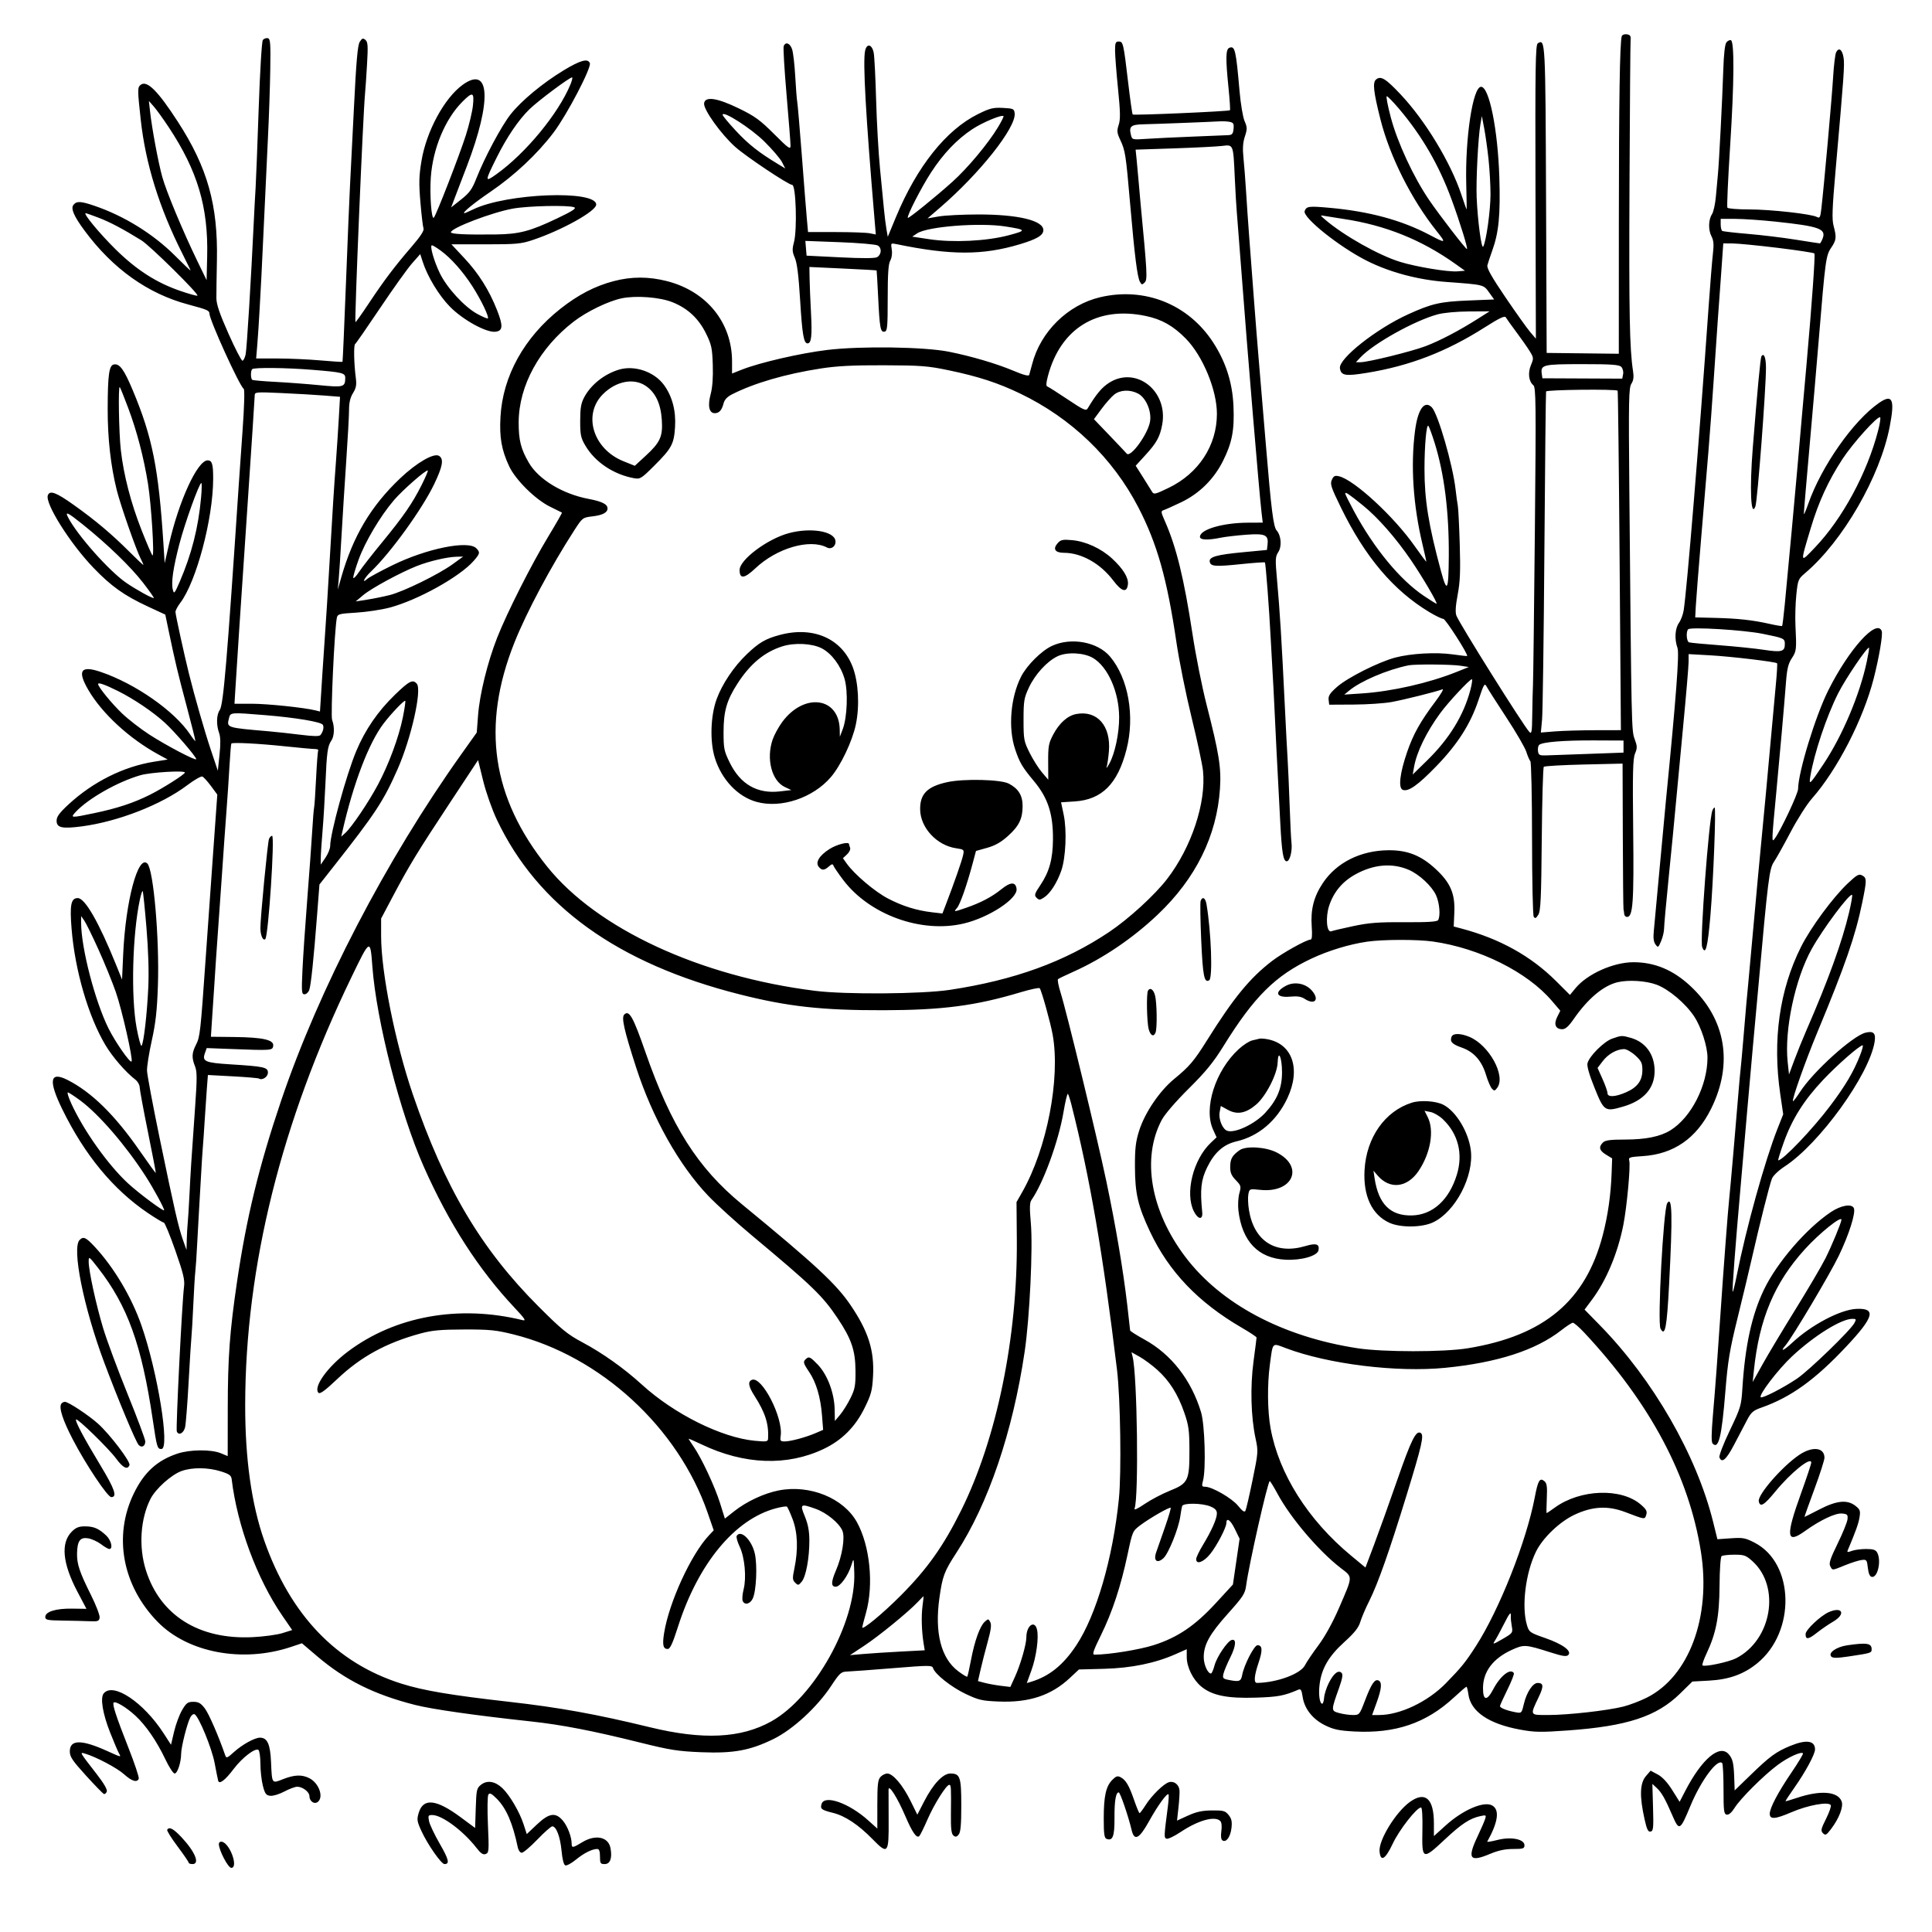 <svg version="1.1" width="1024" height="1024" xmlns="http://www.w3.org/2000/svg"><path d="M859.569 19.180 C 858.531 22.430,858.043 53.599,858.023 118.000 L 858.001 187.500 838.883 187.279 L 819.764 187.057 819.444 105.876 C 819.109 21.197,819.071 20.483,815.064 22.960 C 813.834 23.721,813.659 34.969,813.838 101.674 L 814.048 179.500 811.050 176.000 C 809.401 174.075,803.500 165.797,797.937 157.605 C 790.606 146.808,787.967 142.130,788.349 140.605 C 788.638 139.447,789.791 135.964,790.911 132.865 C 794.395 123.221,795.294 113.938,794.677 94.000 C 793.895 68.726,789.313 46.000,785.000 46.000 C 780.627 46.000,776.485 73.307,777.144 97.786 C 777.340 105.054,777.424 111.001,777.332 111.000 C 777.240 111.000,775.977 107.434,774.525 103.075 C 768.885 86.139,755.435 63.944,742.446 50.136 C 734.431 41.616,731.859 40.042,729.351 42.124 C 727.431 43.717,727.961 48.584,731.648 63.204 C 736.620 82.922,748.066 105.691,761.455 122.500 C 766.637 129.005,766.442 129.113,757.783 124.544 C 742.846 116.663,725.714 112.025,704.526 110.128 C 693.686 109.157,692.482 109.314,691.504 111.827 C 690.208 115.156,709.838 130.869,724.500 138.239 C 736.637 144.340,751.617 148.331,766.500 149.431 C 786.639 150.918,786.253 150.824,789.220 154.952 L 791.930 158.723 778.215 159.276 C 763.356 159.875,758.857 160.907,746.364 166.582 C 729.484 174.250,709.428 190.100,710.184 195.176 C 710.769 199.098,713.028 199.485,724.461 197.623 C 747.207 193.917,766.689 186.400,786.928 173.521 C 794.641 168.614,797.548 167.226,798.093 168.193 C 798.498 168.912,801.014 172.425,803.685 176.000 C 806.357 179.575,809.546 184.130,810.773 186.122 C 812.894 189.565,812.928 189.929,811.446 193.476 C 809.714 197.621,810.236 202.121,812.685 204.154 C 814.081 205.312,814.166 213.308,813.510 281.473 C 813.108 323.288,812.658 359.975,812.511 363.000 C 812.363 366.025,812.188 373.209,812.121 378.964 C 812.017 387.935,811.802 389.220,810.610 387.964 C 807.443 384.627,773.565 330.616,771.912 326.269 C 771.269 324.576,771.486 321.077,772.604 315.150 C 773.891 308.321,774.121 302.711,773.696 288.500 C 773.400 278.600,772.936 269.375,772.666 268.000 C 772.395 266.625,771.870 262.800,771.499 259.500 C 770.027 246.411,762.131 219.131,758.871 215.871 C 754.983 211.983,751.481 216.874,750.003 228.254 C 747.611 246.667,748.975 267.578,753.927 288.429 C 755.067 293.230,756.000 297.405,756.000 297.707 C 756.000 298.009,753.195 294.261,749.766 289.378 C 738.811 273.777,717.829 254.405,709.775 252.455 C 707.509 251.907,706.857 252.219,705.905 254.310 C 704.892 256.533,705.457 258.252,710.794 269.162 C 723.553 295.246,738.530 312.953,757.500 324.380 C 760.800 326.368,764.175 328.005,765.000 328.018 C 766.184 328.036,778.276 346.914,777.606 347.698 C 777.513 347.807,774.076 347.421,769.968 346.839 C 761.120 345.586,747.861 346.321,739.500 348.530 C 730.741 350.843,714.238 359.148,708.696 364.031 C 704.914 367.364,703.957 368.821,704.196 370.882 L 704.500 373.500 717.500 373.433 C 724.650 373.397,733.650 372.795,737.500 372.096 C 744.111 370.896,761.184 366.634,764.543 365.345 C 765.392 365.019,763.705 367.924,760.793 371.799 C 752.799 382.441,749.072 389.101,745.803 398.585 C 741.933 409.813,741.025 417.689,743.493 418.636 C 746.441 419.767,751.511 416.194,761.292 406.091 C 772.564 394.447,779.348 383.824,783.578 371.192 C 786.546 362.330,786.846 361.844,788.010 364.019 C 788.697 365.302,793.416 372.685,798.498 380.426 C 803.580 388.167,808.301 396.300,808.990 398.500 C 809.678 400.700,810.637 402.928,811.121 403.450 C 811.604 403.973,812.007 422.423,812.015 444.450 C 812.024 466.478,812.424 485.122,812.906 485.882 C 813.600 486.977,814.097 486.770,815.305 484.882 C 816.585 482.881,816.883 476.468,817.165 444.833 C 817.349 424.117,817.835 406.831,818.245 406.421 C 818.655 406.011,828.218 405.463,839.495 405.203 L 860.000 404.729 860.125 442.865 C 860.194 463.839,860.362 481.450,860.500 482.000 C 860.638 482.550,860.806 483.675,860.875 484.500 C 860.944 485.325,861.620 486.000,862.378 486.000 C 865.498 486.000,866.051 478.179,865.621 440.133 C 865.277 409.601,865.456 402.152,866.603 399.407 C 867.829 396.473,867.806 395.507,866.420 391.774 C 864.724 387.208,864.714 386.765,863.581 259.638 C 863.157 212.049,863.282 205.499,864.657 203.401 C 865.778 201.689,866.028 199.837,865.552 196.763 C 863.708 184.854,863.353 166.284,863.665 98.000 C 863.852 57.025,864.117 22.375,864.253 21.000 C 864.443 19.074,863.982 18.426,862.246 18.180 C 861.006 18.004,859.801 18.454,859.569 19.180 M139.313 21.207 C 138.743 21.943,137.786 37.807,137.093 58.000 C 136.424 77.525,135.697 96.200,135.478 99.500 C 135.259 102.800,134.836 110.675,134.538 117.000 C 133.064 148.272,130.821 184.858,130.198 187.801 C 129.814 189.617,129.050 191.135,128.500 191.176 C 127.950 191.216,124.624 184.781,121.110 176.875 C 116.397 166.273,114.712 161.319,114.689 158.000 C 114.671 155.525,114.798 146.525,114.969 138.000 C 115.558 108.663,109.987 88.848,94.346 64.650 C 83.579 47.993,77.787 42.272,74.474 45.022 C 72.846 46.372,72.855 47.611,74.596 63.500 C 77.145 86.760,84.412 110.149,96.580 134.258 C 99.011 139.074,101.000 143.179,101.000 143.379 C 101.000 143.579,97.287 140.036,92.750 135.505 C 81.253 124.024,65.888 114.493,50.246 109.140 C 42.806 106.594,40.675 106.482,38.960 108.548 C 37.370 110.464,39.131 114.564,44.870 122.309 C 59.809 142.468,78.341 155.670,99.713 161.376 C 109.729 164.050,111.000 164.589,111.000 166.158 C 111.000 169.554,126.996 204.700,129.174 206.089 C 129.731 206.445,129.492 215.154,128.570 228.089 C 127.730 239.865,126.803 253.100,126.511 257.500 C 120.279 351.346,118.396 373.597,116.451 376.373 C 114.718 378.847,114.573 384.177,116.122 388.460 C 116.899 390.610,116.968 394.163,116.348 400.031 L 115.452 408.500 111.762 397.500 C 108.449 387.619,103.136 369.114,100.135 357.000 C 97.563 346.619,93.000 325.745,93.000 324.361 C 93.000 323.539,94.134 321.379,95.521 319.562 C 104.054 308.373,112.924 274.987,112.982 253.832 C 113.003 246.007,112.408 244.000,110.067 244.000 C 104.689 244.000,94.845 265.364,89.563 288.500 L 87.280 298.500 86.641 288.500 C 84.068 248.214,80.763 231.634,70.371 206.863 C 65.717 195.772,63.384 192.587,60.340 193.173 C 57.815 193.659,57.123 198.609,57.076 216.500 C 57.035 232.242,58.649 246.773,61.880 259.757 C 63.858 267.704,72.127 291.375,74.610 296.200 C 75.375 297.686,76.000 299.121,76.000 299.390 C 76.000 299.658,72.737 296.609,68.750 292.613 C 59.294 283.136,50.669 275.866,39.149 267.660 C 29.750 260.965,26.427 259.723,25.361 262.502 C 23.734 266.741,37.027 287.899,49.469 300.876 C 58.909 310.721,65.807 315.634,78.399 321.479 L 87.606 325.752 89.352 334.126 C 92.835 350.833,94.262 356.813,98.985 374.500 C 101.629 384.400,103.679 392.622,103.542 392.770 C 103.405 392.919,102.162 391.344,100.779 389.270 C 92.489 376.836,71.621 362.273,53.197 356.067 C 42.763 352.551,40.846 355.464,46.841 365.724 C 54.119 378.179,68.512 391.439,83.864 399.835 L 88.867 402.570 81.683 403.713 C 65.468 406.294,49.212 414.421,36.250 426.426 C 31.466 430.857,30.000 432.869,30.000 434.999 C 30.000 438.728,32.868 439.374,43.324 438.002 C 62.562 435.477,85.606 426.481,99.252 416.168 C 102.966 413.361,106.566 411.298,107.252 411.583 C 107.939 411.868,110.002 414.137,111.837 416.624 L 115.174 421.147 113.086 450.324 C 111.938 466.371,110.102 492.325,109.007 508.000 C 106.253 547.406,106.012 549.553,103.882 553.731 C 101.648 558.112,101.533 560.590,103.351 565.128 C 104.476 567.938,104.490 571.499,103.429 586.500 C 101.281 616.901,101.074 620.097,100.431 633.000 C 100.088 639.875,99.656 646.850,99.471 648.500 C 99.286 650.150,99.072 653.975,98.994 657.000 L 98.854 662.500 96.996 657.275 C 94.583 650.488,92.461 641.220,84.566 603.000 C 80.987 585.675,77.998 569.700,77.922 567.500 C 77.847 565.300,78.984 558.100,80.449 551.500 C 82.514 542.195,83.243 535.641,83.696 522.312 C 84.539 497.527,81.376 460.976,78.105 457.705 C 73.170 452.770,66.538 477.678,65.286 505.851 L 64.692 519.202 61.518 511.351 C 52.413 488.828,45.052 476.005,41.225 476.002 C 37.620 475.999,36.905 479.573,37.948 492.369 C 39.741 514.366,46.804 538.637,55.838 553.843 C 59.610 560.193,66.554 568.222,71.750 572.240 C 72.988 573.197,74.013 574.997,74.029 576.240 C 74.046 577.483,76.020 588.175,78.416 600.000 C 80.812 611.825,82.684 621.602,82.576 621.727 C 82.468 621.851,78.624 616.543,74.034 609.930 C 60.867 590.960,48.534 578.851,35.819 572.408 C 26.400 567.636,25.510 572.586,33.024 587.950 C 44.875 612.185,60.032 630.538,78.469 642.979 C 82.561 645.741,86.324 648.000,86.831 648.000 C 87.338 648.000,90.083 654.662,92.931 662.804 C 97.229 675.091,98.011 678.363,97.531 682.054 C 96.495 690.011,93.139 757.198,93.703 758.669 C 94.613 761.039,97.325 759.699,98.097 756.498 C 98.495 754.849,99.342 744.016,99.979 732.425 C 100.616 720.834,101.291 710.034,101.479 708.425 C 101.666 706.816,102.106 699.200,102.456 691.500 C 102.805 683.800,103.284 675.925,103.520 674.000 C 103.756 672.075,104.195 665.550,104.495 659.500 C 104.796 653.450,105.243 645.350,105.489 641.500 C 105.735 637.650,106.203 629.550,106.529 623.500 C 106.855 617.450,107.298 610.475,107.513 608.000 C 107.728 605.525,108.163 599.225,108.479 594.000 C 108.796 588.775,109.311 581.185,109.624 577.134 L 110.192 569.768 123.340 570.476 C 130.572 570.865,136.832 571.396,137.253 571.656 C 139.016 572.746,142.000 570.775,142.000 568.521 C 142.000 565.682,140.027 565.245,122.188 564.130 C 108.729 563.289,107.058 562.567,108.587 558.255 L 109.563 555.500 122.032 555.978 C 144.116 556.824,144.457 556.799,144.812 554.305 C 145.262 551.143,139.336 549.805,124.141 549.637 L 111.783 549.500 112.434 539.500 C 112.792 534.000,113.272 526.800,113.499 523.500 C 113.727 520.200,114.182 513.225,114.510 508.000 C 114.839 502.775,115.298 496.250,115.531 493.500 C 115.764 490.750,116.652 478.150,117.503 465.500 C 118.355 452.850,119.488 436.875,120.020 430.000 C 120.552 423.125,121.276 412.325,121.628 406.000 C 121.980 399.675,122.430 394.315,122.628 394.090 C 123.257 393.372,137.050 394.084,151.000 395.555 C 158.425 396.338,165.539 396.983,166.809 396.989 C 168.079 396.995,168.914 397.337,168.664 397.750 C 168.414 398.163,167.904 404.800,167.531 412.500 C 167.158 420.200,166.688 427.175,166.487 428.000 C 166.287 428.825,165.831 434.450,165.475 440.500 C 165.120 446.550,163.944 462.750,162.862 476.500 C 161.780 490.250,160.629 507.238,160.304 514.250 C 159.772 525.725,159.879 527.000,161.381 527.000 C 162.299 527.000,163.430 525.987,163.894 524.750 C 164.807 522.319,166.251 508.470,168.128 484.146 L 169.312 468.792 176.406 459.788 C 199.036 431.064,203.219 424.712,210.751 407.629 C 217.942 391.320,223.702 365.755,220.936 362.423 C 218.844 359.902,216.930 360.861,209.303 368.250 C 200.250 377.021,193.546 386.785,188.810 398.099 C 183.551 410.662,175.000 441.809,175.000 448.403 C 175.000 449.782,173.875 452.569,172.500 454.595 L 170.000 458.279 170.009 454.890 C 170.013 453.025,170.436 446.550,170.949 440.500 C 171.461 434.450,172.159 422.975,172.499 415.000 C 173.193 398.706,173.659 395.357,175.628 392.527 C 177.229 390.226,177.413 385.216,176.030 381.578 C 175.157 379.282,177.269 333.709,178.541 327.396 C 178.927 325.481,179.838 325.241,188.732 324.713 C 194.105 324.395,202.034 323.210,206.354 322.081 C 221.195 318.203,243.582 305.795,251.015 297.330 C 254.441 293.428,254.587 292.730,252.429 290.571 C 248.115 286.258,226.076 290.735,208.000 299.597 C 201.675 302.698,195.713 305.927,194.750 306.773 C 191.398 309.718,193.026 306.368,196.610 302.946 C 207.032 292.996,223.756 269.869,230.121 256.603 C 234.640 247.186,235.318 243.312,232.740 241.641 C 230.051 239.898,220.922 245.147,212.118 253.498 C 196.598 268.219,187.145 284.105,180.877 306.000 L 179.017 312.500 179.491 307.500 C 179.752 304.750,180.436 294.175,181.011 284.000 C 181.587 273.825,182.720 255.866,183.529 244.091 C 184.338 232.317,185.000 220.220,185.000 217.210 C 185.000 213.396,185.636 210.706,187.099 208.341 C 188.778 205.623,189.074 204.003,188.579 200.223 C 187.599 192.727,187.397 182.873,188.214 182.368 C 188.625 182.114,194.607 173.490,201.508 163.203 C 208.408 152.916,216.008 142.289,218.395 139.586 L 222.737 134.673 223.990 138.586 C 226.545 146.568,232.614 156.605,238.500 162.583 C 245.393 169.584,257.764 176.383,262.605 175.830 C 266.563 175.379,266.751 172.737,263.423 164.321 C 259.245 153.760,253.721 144.975,246.176 136.894 L 239.271 129.500 257.385 129.500 C 273.654 129.500,276.203 129.265,282.395 127.190 C 297.880 122.002,316.000 111.893,316.000 108.443 C 316.000 100.576,268.552 102.406,250.858 110.954 C 248.530 112.079,246.414 113.000,246.157 113.000 C 244.610 113.000,250.915 107.808,259.878 101.702 C 272.758 92.928,284.813 81.614,293.424 70.220 C 300.519 60.832,313.554 35.885,312.626 33.469 C 311.612 30.824,307.624 31.915,298.799 37.250 C 287.660 43.985,276.228 53.473,270.576 60.674 C 265.709 66.875,256.842 83.474,252.507 94.500 C 250.217 100.323,248.860 102.208,244.437 105.709 L 239.120 109.919 241.477 103.709 C 242.774 100.294,245.448 93.296,247.420 88.157 C 260.768 53.376,259.797 34.396,245.211 44.962 C 235.534 51.972,226.033 69.501,223.410 85.183 C 222.064 93.228,221.965 96.951,222.824 107.183 C 223.393 113.958,224.138 120.220,224.479 121.101 C 224.895 122.175,222.862 125.297,218.293 130.601 C 209.138 141.225,203.614 148.534,195.496 160.758 C 191.749 166.401,188.556 170.889,188.399 170.732 C 187.816 170.149,192.426 60.270,193.486 49.500 C 193.702 47.300,194.179 40.307,194.546 33.961 C 195.109 24.231,194.972 22.222,193.674 21.144 C 192.384 20.074,191.896 20.242,190.668 22.183 C 189.555 23.942,188.810 32.448,187.575 57.500 C 186.680 75.650,185.737 94.325,185.479 99.000 C 185.221 103.675,184.280 126.400,183.388 149.500 C 182.496 172.600,181.661 191.620,181.532 191.767 C 181.404 191.915,176.169 191.581,169.899 191.026 C 163.630 190.471,153.385 190.013,147.133 190.009 L 135.765 190.000 136.368 182.750 C 136.700 178.762,137.213 171.000,137.509 165.500 C 137.804 160.000,138.261 151.675,138.523 147.000 C 138.785 142.325,139.449 128.375,139.998 116.000 C 140.547 103.625,141.445 84.500,141.994 73.500 C 142.543 62.500,143.107 46.087,143.246 37.026 C 143.468 22.631,143.299 20.512,141.908 20.233 C 141.032 20.058,139.865 20.496,139.313 21.207 M915.048 22.442 C 914.239 23.417,913.645 28.645,913.370 37.225 C 912.873 52.688,911.119 86.693,910.520 92.500 C 910.292 94.700,909.824 99.830,909.478 103.900 C 909.132 107.970,908.197 112.296,907.399 113.513 C 905.464 116.467,905.354 121.889,907.160 125.336 C 908.262 127.439,908.443 129.670,907.889 134.317 C 907.484 137.718,906.440 150.625,905.570 163.000 C 900.654 232.918,894.120 312.443,892.384 323.500 C 892.039 325.700,890.911 328.694,889.878 330.154 C 887.770 333.133,887.441 338.810,889.108 343.429 C 890.149 346.313,888.392 369.471,882.958 424.500 C 882.415 430.000,880.865 446.650,879.513 461.500 C 878.162 476.350,876.824 490.784,876.540 493.575 C 876.183 497.086,876.462 499.243,877.447 500.575 C 878.798 502.403,878.949 502.312,880.435 498.782 C 881.296 496.737,882.000 493.744,882.000 492.130 C 882.000 490.516,883.130 478.014,884.512 464.348 C 885.893 450.682,887.465 434.550,888.004 428.500 C 888.544 422.450,890.338 403.386,891.993 386.136 C 893.647 368.886,895.000 352.955,895.000 350.733 L 895.000 346.694 906.250 347.319 C 917.415 347.939,941.082 350.749,941.883 351.549 C 942.112 351.779,941.783 357.261,941.150 363.733 C 940.518 370.205,939.087 385.850,937.969 398.500 C 936.852 411.150,935.052 430.500,933.969 441.500 C 932.887 452.500,930.877 474.100,929.504 489.500 C 928.131 504.900,926.797 519.525,926.540 522.000 C 925.995 527.231,925.425 533.696,923.979 551.000 C 923.405 557.875,922.751 565.075,922.526 567.000 C 922.301 568.925,921.864 573.650,921.556 577.500 C 920.258 593.723,916.939 631.807,916.502 635.500 C 915.950 640.162,913.392 673.851,911.946 695.500 C 910.394 718.732,909.241 734.219,907.906 749.790 C 907.034 759.962,906.990 764.390,907.753 765.153 C 910.908 768.308,912.532 761.613,914.494 737.374 C 915.793 721.316,916.758 715.516,920.958 698.500 C 923.673 687.500,927.068 673.325,928.502 667.000 C 932.576 649.030,937.931 627.778,939.158 624.713 C 939.798 623.113,942.666 620.366,945.887 618.266 C 964.394 606.202,990.800 569.610,993.590 552.163 C 994.321 547.592,992.997 546.282,988.727 547.354 C 981.869 549.075,960.960 568.001,954.043 578.749 C 952.185 581.636,950.504 583.838,950.308 583.642 C 949.613 582.947,956.936 562.275,963.289 547.000 C 977.943 511.763,983.394 496.024,986.979 478.604 C 989.486 466.416,989.487 465.331,986.986 463.992 C 985.251 463.064,984.193 463.649,979.368 468.207 C 971.471 475.666,959.708 491.629,954.585 501.839 C 943.151 524.624,939.389 551.273,943.569 579.869 L 945.138 590.601 942.189 598.050 C 935.428 615.134,925.494 650.893,920.458 676.275 C 919.500 681.101,918.547 684.881,918.341 684.674 C 917.966 684.300,919.784 660.256,922.551 629.000 C 923.354 619.925,924.898 602.150,925.982 589.500 C 927.065 576.850,928.421 561.550,928.996 555.500 C 929.570 549.450,930.928 534.600,932.014 522.500 C 937.101 465.794,937.773 460.424,940.229 456.804 C 941.497 454.936,945.451 447.859,949.017 441.077 C 952.583 434.295,957.681 426.275,960.347 423.255 C 973.789 408.028,987.567 381.259,993.099 359.625 C 995.974 348.378,998.027 336.234,997.351 334.473 C 994.739 327.666,979.939 344.086,969.034 365.888 C 962.197 379.559,953.094 409.279,953.022 418.168 C 953.001 420.696,943.819 440.220,940.638 444.500 C 938.934 446.792,938.952 446.286,941.511 419.500 C 943.251 401.290,945.678 373.732,946.618 361.500 C 947.158 354.478,947.832 351.711,949.683 348.909 C 952.173 345.139,952.261 344.355,951.628 331.500 C 951.411 327.100,951.620 319.784,952.091 315.242 C 952.910 307.347,953.114 306.844,956.724 303.785 C 976.714 286.847,996.435 252.719,1001.579 226.162 C 1004.403 211.580,1003.060 208.607,995.893 213.574 C 982.305 222.991,965.394 247.104,958.426 267.000 C 957.173 270.575,956.115 273.016,956.074 272.424 C 956.033 271.833,957.361 256.083,959.025 237.424 C 960.688 218.766,962.937 192.700,964.022 179.500 C 967.441 137.911,967.779 135.414,970.535 131.354 C 973.320 127.249,973.480 125.822,971.840 119.693 C 970.902 116.186,971.110 110.497,972.924 89.929 C 977.349 39.755,977.734 34.301,977.118 30.509 C 976.421 26.224,974.625 24.931,973.200 27.689 C 972.685 28.685,971.957 34.675,971.583 41.000 C 970.950 51.687,966.724 98.894,965.343 110.714 C 964.809 115.279,964.516 115.811,962.989 114.994 C 960.002 113.396,938.421 111.000,927.008 111.000 C 921.018 111.000,915.859 110.581,915.543 110.069 C 915.226 109.557,915.889 94.775,917.017 77.221 C 919.166 43.751,919.315 21.934,917.400 21.298 C 916.795 21.098,915.737 21.612,915.048 22.442 M591.003 26.750 C 591.005 29.363,591.710 38.475,592.571 47.000 C 593.818 59.366,593.892 63.241,592.936 66.163 C 591.897 69.338,592.007 70.404,593.759 74.163 C 596.444 79.922,596.710 81.653,599.034 108.471 C 601.395 135.711,602.781 146.721,604.174 149.325 C 605.086 151.029,605.357 151.071,606.710 149.719 C 608.246 148.182,608.079 145.007,604.493 107.500 C 604.230 104.750,603.774 99.575,603.480 96.000 C 603.186 92.425,602.709 87.209,602.421 84.410 L 601.896 79.319 622.174 78.642 C 633.328 78.269,644.764 77.693,647.588 77.361 C 653.837 76.626,653.623 76.093,654.474 94.500 C 654.805 101.650,655.283 109.750,655.536 112.500 C 655.790 115.250,656.891 129.425,657.984 144.000 C 661.051 184.912,667.417 261.185,668.616 271.390 L 669.275 277.000 661.388 277.035 C 648.031 277.095,636.000 280.643,636.000 284.523 C 636.000 286.240,640.043 286.414,647.000 284.996 C 649.475 284.492,655.561 283.780,660.524 283.415 C 670.636 282.670,672.418 283.501,671.822 288.683 L 671.500 291.488 659.000 292.669 C 644.759 294.015,640.694 295.173,641.189 297.741 C 641.671 300.244,644.036 300.423,657.778 298.997 C 664.531 298.296,670.223 297.897,670.428 298.111 C 670.862 298.565,672.688 322.600,673.497 338.500 C 673.805 344.550,674.257 352.650,674.502 356.500 C 674.747 360.350,675.195 368.900,675.497 375.500 C 676.099 388.620,676.635 399.191,678.592 436.500 C 679.403 451.968,680.172 456.500,681.987 456.500 C 683.657 456.500,685.060 450.908,684.496 446.500 C 684.285 444.850,683.845 435.850,683.519 426.500 C 683.193 417.150,682.721 406.350,682.470 402.500 C 682.219 398.650,681.557 386.050,680.999 374.500 C 679.305 339.451,678.318 323.443,676.860 307.397 C 675.863 296.427,675.924 295.046,677.508 292.628 C 679.494 289.598,679.054 283.834,676.631 281.126 C 674.940 279.237,673.790 270.127,671.000 236.500 C 668.417 205.380,668.190 202.662,667.018 189.000 C 666.476 182.675,665.352 168.500,664.522 157.500 C 663.691 146.500,662.585 131.875,662.064 125.000 C 661.543 118.125,660.813 107.550,660.441 101.500 C 660.069 95.450,659.448 87.407,659.060 83.626 C 658.552 78.669,658.762 75.520,659.810 72.333 C 661.108 68.393,661.091 67.513,659.658 64.207 C 658.774 62.168,657.581 55.100,657.007 48.500 C 655.090 26.454,654.561 24.187,651.601 25.323 C 649.636 26.077,649.536 30.807,651.148 46.710 C 651.780 52.940,652.117 58.216,651.898 58.436 C 651.305 59.028,600.895 61.229,600.352 60.686 C 600.097 60.430,599.020 52.858,597.961 43.860 C 595.486 22.850,595.290 22.000,592.921 22.000 C 591.296 22.000,591.001 22.731,591.003 26.750 M415.370 24.479 C 415.058 25.292,415.747 36.906,416.901 50.287 C 418.056 63.668,419.000 75.766,419.000 77.173 C 419.000 79.445,418.025 78.757,410.250 70.998 C 402.810 63.573,400.017 61.546,391.594 57.458 C 380.065 51.862,373.724 50.926,373.182 54.738 C 372.726 57.944,382.101 71.072,389.700 77.868 C 395.426 82.990,417.930 98.000,419.882 98.000 C 421.868 98.000,422.595 121.745,420.813 128.408 C 419.811 132.155,419.885 133.440,421.290 136.673 C 422.453 139.351,423.290 146.037,424.076 158.949 C 425.195 177.313,425.995 182.000,428.007 182.000 C 430.044 182.000,430.495 178.034,429.845 165.819 C 429.484 159.043,429.147 150.800,429.094 147.500 L 428.999 141.500 446.745 142.329 C 456.505 142.785,464.551 143.235,464.624 143.329 C 464.697 143.423,465.065 149.800,465.442 157.500 C 466.250 174.032,466.660 176.215,468.871 175.778 C 470.302 175.495,470.500 173.331,470.500 157.978 C 470.500 145.089,470.857 139.873,471.859 138.113 C 472.677 136.675,472.993 134.342,472.653 132.247 C 472.090 128.782,472.102 128.770,475.294 129.429 C 503.966 135.348,520.870 135.358,540.500 129.468 C 549.645 126.724,553.000 124.710,553.000 121.966 C 553.000 116.870,539.591 113.646,518.500 113.671 C 510.250 113.680,500.822 114.155,497.549 114.724 L 491.598 115.760 498.049 110.212 C 519.358 91.883,538.667 67.498,537.794 60.018 C 537.521 57.683,537.068 57.478,531.555 57.194 C 526.409 56.930,524.640 57.368,518.396 60.454 C 501.486 68.811,486.015 88.212,474.897 115.000 L 470.539 125.500 469.841 121.500 C 469.457 119.300,468.864 114.575,468.525 111.000 C 468.185 107.425,467.243 97.750,466.433 89.500 C 465.623 81.250,464.691 64.825,464.363 53.000 C 464.035 41.175,463.462 29.927,463.090 28.005 C 462.206 23.445,459.431 22.762,458.526 26.883 C 457.258 32.654,458.844 60.937,463.573 116.895 L 464.198 124.290 460.974 123.645 C 459.201 123.290,451.118 123.000,443.013 123.000 L 428.276 123.000 427.627 115.750 C 427.270 111.762,426.085 96.800,424.993 82.500 C 423.901 68.200,422.803 55.375,422.553 54.000 C 422.303 52.625,421.826 46.550,421.494 40.500 C 421.161 34.450,420.429 28.038,419.867 26.250 C 418.805 22.874,416.356 21.910,415.370 24.479 M302.349 44.750 C 295.955 60.229,278.643 81.236,263.156 92.311 C 256.854 96.817,256.859 96.330,263.246 83.500 C 268.669 72.608,274.913 63.420,280.682 57.840 C 285.342 53.333,301.778 41.054,303.199 41.018 C 303.583 41.008,303.201 42.688,302.349 44.750 M250.667 55.911 C 250.327 59.162,248.640 66.250,246.917 71.661 C 243.579 82.148,231.244 113.922,229.954 115.359 C 228.696 116.759,227.679 103.303,228.340 93.996 C 229.429 78.653,235.955 63.045,245.110 53.890 C 250.543 48.457,251.413 48.774,250.667 55.911 M741.476 57.603 C 753.691 72.001,762.704 87.561,769.402 105.816 C 773.779 117.743,778.194 132.000,777.512 132.000 C 776.790 132.000,762.941 114.037,757.466 106.000 C 749.166 93.816,740.691 75.561,737.155 62.250 C 735.511 56.063,734.551 51.000,735.021 51.000 C 735.490 51.000,738.395 53.971,741.476 57.603 M89.473 67.500 C 104.743 90.603,110.445 109.814,109.805 135.994 L 109.500 148.487 104.654 138.494 C 96.883 122.467,88.160 101.551,86.009 93.788 C 83.891 86.148,80.528 68.112,79.522 59.000 L 78.915 53.500 81.550 56.500 C 83.000 58.150,86.565 63.100,89.473 67.500 M405.115 74.989 C 409.304 79.120,413.511 84.027,414.465 85.893 L 416.199 89.286 412.350 86.957 C 402.173 80.801,396.771 76.544,390.175 69.480 C 386.229 65.255,383.000 61.368,383.000 60.844 C 383.000 58.369,397.976 67.948,405.115 74.989 M528.889 67.541 C 523.638 76.211,512.883 89.076,504.819 96.333 C 496.107 104.172,481.633 115.894,481.177 115.480 C 480.413 114.788,488.318 99.319,493.488 91.388 C 499.987 81.417,507.125 73.930,515.313 68.493 C 520.652 64.948,530.958 60.625,531.878 61.545 C 532.098 61.765,530.753 64.463,528.889 67.541 M788.947 84.356 C 789.526 89.777,790.000 98.155,790.000 102.975 C 790.000 111.547,787.728 127.876,786.141 130.712 C 785.224 132.351,783.158 116.817,782.656 104.507 C 782.288 95.494,783.452 72.820,784.631 66.000 L 785.410 61.500 786.652 68.000 C 787.336 71.575,788.368 78.935,788.947 84.356 M651.811 64.598 C 653.736 64.990,654.070 65.606,653.811 68.284 C 653.556 70.921,653.050 71.524,651.000 71.634 C 649.625 71.707,641.075 72.059,632.000 72.415 C 622.925 72.770,612.027 73.297,607.783 73.585 C 600.160 74.103,600.058 74.078,599.425 71.557 C 598.268 66.946,599.383 66.012,606.219 65.868 C 612.927 65.726,641.504 64.624,646.500 64.314 C 648.150 64.211,650.540 64.339,651.811 64.598 M304.320 109.858 C 305.694 110.400,303.491 111.840,295.320 115.740 C 280.958 122.596,275.154 124.115,262.751 124.266 C 246.805 124.461,239.000 124.081,239.000 123.110 C 239.000 120.879,260.747 112.573,271.849 110.564 C 279.918 109.104,301.231 108.640,304.320 109.858 M52.227 115.385 C 58.223 117.665,65.226 121.366,75.000 127.421 C 79.586 130.262,105.491 155.843,104.641 156.692 C 104.385 156.948,100.279 155.815,95.518 154.174 C 82.749 149.773,72.259 143.012,61.114 132.000 C 52.678 123.665,43.866 113.000,45.415 113.000 C 45.712 113.000,48.777 114.073,52.227 115.385 M712.000 116.028 C 734.194 119.337,753.393 127.058,771.483 139.949 L 776.465 143.500 772.512 143.824 C 767.526 144.232,750.640 141.441,742.044 138.788 C 730.788 135.315,712.335 124.931,702.500 116.536 C 699.537 114.007,699.531 113.981,702.000 114.443 C 703.375 114.700,707.875 115.413,712.000 116.028 M941.000 117.461 C 964.279 119.943,967.991 121.264,966.046 126.378 C 965.498 127.820,964.823 129.000,964.546 129.000 C 964.270 129.000,958.521 128.115,951.772 127.033 C 945.022 125.951,933.680 124.577,926.567 123.979 C 919.454 123.381,913.267 122.665,912.817 122.387 C 912.368 122.109,912.000 120.559,912.000 118.941 L 912.000 116.000 919.750 116.011 C 924.013 116.017,933.575 116.669,941.000 117.461 M533.000 120.045 C 544.163 121.815,544.264 122.131,534.500 124.726 C 522.918 127.805,505.059 128.679,492.500 126.783 L 483.500 125.424 486.114 123.686 C 491.608 120.034,519.341 117.880,533.000 120.045 M465.171 130.091 C 467.446 131.309,467.296 134.797,464.905 136.295 C 463.858 136.951,457.168 136.986,445.405 136.397 L 427.500 135.500 427.180 131.591 L 426.860 127.682 445.040 128.365 C 455.039 128.740,464.098 129.517,465.171 130.091 M942.243 131.365 C 952.551 132.623,961.291 133.957,961.663 134.330 C 962.210 134.877,960.374 160.739,957.462 193.500 C 957.218 196.250,956.115 208.625,955.012 221.000 C 953.909 233.375,952.787 246.200,952.518 249.500 C 951.959 256.362,947.549 304.065,945.957 320.471 C 945.371 326.504,944.744 331.589,944.564 331.770 C 944.383 331.950,941.370 331.451,937.868 330.659 C 928.971 328.649,921.196 327.796,909.000 327.493 L 898.500 327.232 898.804 321.366 C 898.971 318.140,900.221 302.225,901.582 286.000 C 902.944 269.775,904.699 248.850,905.482 239.500 C 906.266 230.150,907.605 211.925,908.457 199.000 C 909.310 186.075,910.202 173.025,910.439 170.000 C 910.676 166.975,911.434 156.512,912.123 146.750 L 913.375 129.000 918.437 129.039 C 921.222 129.060,931.934 130.107,942.243 131.365 M233.600 132.842 C 239.071 136.830,245.295 143.841,250.382 151.748 C 254.912 158.789,259.346 167.987,258.580 168.754 C 258.335 168.998,255.823 167.940,252.998 166.403 C 246.181 162.692,236.920 152.634,233.121 144.814 C 229.974 138.337,227.630 130.000,228.956 130.000 C 229.365 130.000,231.455 131.279,233.600 132.842 M325.261 149.007 C 315.362 151.601,306.373 156.267,297.004 163.676 C 277.802 178.860,266.453 199.355,265.260 221.002 C 264.663 231.842,265.802 238.365,269.801 247.000 C 273.154 254.240,283.660 264.668,291.500 268.538 C 294.800 270.167,297.654 271.579,297.843 271.677 C 298.032 271.774,294.790 277.455,290.640 284.302 C 281.689 299.065,268.729 324.711,263.502 338.000 C 258.434 350.885,254.224 367.981,253.386 379.080 L 252.693 388.262 244.597 399.628 C 204.605 455.769,169.007 524.233,148.919 583.641 C 137.279 618.064,130.616 645.464,125.609 679.500 C 121.738 705.815,120.746 719.424,120.715 746.634 L 120.687 771.767 117.107 770.271 C 111.994 768.135,100.647 768.229,94.000 770.463 C 83.248 774.076,76.399 780.328,70.957 791.500 C 59.970 814.052,64.822 840.379,83.500 859.562 C 99.501 875.995,128.608 881.481,154.263 872.898 L 160.025 870.970 168.070 877.821 C 182.963 890.503,198.318 898.140,220.000 903.648 C 229.120 905.965,251.784 909.193,281.500 912.406 C 297.743 914.162,314.248 917.363,339.500 923.654 C 355.067 927.532,359.402 928.216,371.571 928.710 C 388.722 929.405,397.470 927.818,409.874 921.758 C 420.149 916.737,433.038 904.895,440.500 893.617 C 445.089 886.681,445.788 886.051,449.000 885.955 C 450.925 885.897,461.841 885.091,473.259 884.165 C 492.635 882.592,494.053 882.591,494.547 884.148 C 495.567 887.362,504.199 894.193,511.803 897.804 C 518.691 901.075,520.493 901.489,529.401 901.847 C 545.467 902.492,557.153 898.614,567.058 889.349 L 571.864 884.854 585.182 884.503 C 599.674 884.121,612.339 881.514,623.250 876.665 L 629.000 874.110 629.000 878.239 C 629.000 883.612,632.272 890.255,636.728 893.928 C 642.446 898.641,650.520 900.280,665.588 899.787 C 677.486 899.397,680.484 898.837,688.127 895.575 C 689.446 895.012,689.882 895.729,690.426 899.357 C 691.378 905.705,695.753 911.243,702.374 914.482 C 706.833 916.664,709.779 917.285,717.697 917.715 C 739.516 918.900,755.877 913.339,770.547 899.750 C 773.961 896.587,776.976 894.000,777.246 894.000 C 777.516 894.000,777.980 895.817,778.278 898.037 C 779.502 907.162,789.035 913.670,805.659 916.731 C 813.375 918.151,816.599 918.208,831.000 917.175 C 862.478 914.917,878.092 909.776,890.537 897.574 L 896.992 891.245 905.746 890.768 C 916.442 890.186,924.189 887.410,931.344 881.596 C 951.910 864.883,951.143 828.580,929.993 817.665 C 925.058 815.118,923.777 814.881,917.380 815.328 L 910.261 815.826 907.995 806.663 C 899.260 771.333,876.167 731.228,847.958 702.398 L 839.851 694.112 843.817 688.806 C 851.372 678.698,857.429 664.262,860.394 649.296 C 862.294 639.707,864.321 617.588,863.529 615.092 C 863.008 613.449,863.752 613.209,870.724 612.763 C 887.093 611.716,899.146 603.355,906.926 587.650 C 918.769 563.742,914.727 539.998,895.835 522.508 C 886.689 514.040,876.983 510.000,865.787 510.000 C 855.123 510.000,841.271 516.209,835.022 523.789 L 832.101 527.334 824.800 520.052 C 811.413 506.700,794.869 497.513,774.500 492.121 L 770.500 491.062 770.825 483.641 C 771.263 473.640,768.780 467.863,760.907 460.574 C 753.193 453.433,746.052 450.586,736.000 450.645 C 721.255 450.731,708.423 457.122,701.163 467.994 C 696.334 475.226,694.590 482.030,695.240 491.111 C 695.576 495.809,695.378 498.002,694.616 498.005 C 692.456 498.014,679.723 505.096,674.134 509.397 C 662.381 518.441,653.778 528.950,639.669 551.500 C 632.893 562.329,630.371 565.296,622.358 571.861 C 614.604 578.214,606.746 589.814,603.756 599.325 C 601.921 605.160,601.509 608.741,601.547 618.500 C 601.603 632.660,603.135 639.227,609.559 652.852 C 619.554 674.046,635.110 690.322,658.191 703.733 C 662.486 706.228,666.000 708.565,666.000 708.927 C 666.000 709.288,665.278 714.964,664.396 721.542 C 662.588 735.020,663.011 750.986,665.480 762.443 C 666.940 769.218,666.901 769.751,663.886 784.443 C 662.186 792.724,660.478 800.077,660.090 800.781 C 659.599 801.674,658.424 800.867,656.219 798.123 C 652.998 794.115,642.425 788.000,638.715 788.000 C 636.985 788.000,636.855 787.611,637.625 784.750 C 639.255 778.695,638.577 755.102,636.584 748.500 C 631.418 731.395,620.816 717.792,606.541 709.958 C 602.393 707.682,598.996 705.522,598.991 705.160 C 598.986 704.797,598.301 698.715,597.468 691.645 C 595.228 672.619,591.433 650.170,586.398 626.163 C 581.557 603.080,565.418 536.555,562.104 526.018 C 560.983 522.452,560.388 519.272,560.782 518.950 C 561.177 518.629,564.875 516.852,569.000 515.003 C 584.642 507.989,600.425 497.288,613.652 484.728 C 633.792 465.603,644.944 443.024,646.610 418.000 C 647.347 406.924,646.148 399.412,639.511 373.500 C 637.115 364.150,633.770 347.378,632.076 336.230 C 627.591 306.716,623.502 289.975,617.414 276.211 C 615.265 271.350,615.213 270.865,616.785 270.363 C 617.728 270.062,621.875 268.204,626.000 266.233 C 635.672 261.612,643.387 253.991,648.242 244.263 C 653.067 234.593,654.343 227.825,653.755 215.019 C 653.189 202.673,649.673 191.742,642.949 181.422 C 629.782 161.213,606.656 151.986,583.093 157.540 C 565.938 161.584,551.461 175.836,547.050 193.025 C 546.418 195.486,545.724 198.032,545.508 198.682 C 545.241 199.485,542.616 198.810,537.308 196.573 C 528.232 192.748,515.066 188.857,503.000 186.434 C 490.023 183.828,456.314 183.327,438.500 185.475 C 424.250 187.194,402.739 192.148,393.250 195.897 L 388.000 197.971 388.000 191.575 C 388.000 170.994,374.539 154.381,353.504 149.001 C 343.834 146.528,334.714 146.530,325.261 149.007 M356.433 160.189 C 364.508 163.419,370.286 168.805,374.195 176.745 C 377.113 182.673,377.499 184.462,377.790 193.442 C 378.005 200.079,377.619 205.351,376.655 208.940 C 374.994 215.126,375.840 219.000,378.853 219.000 C 381.179 219.000,382.617 217.375,383.538 213.704 C 383.996 211.879,385.488 210.282,387.868 209.068 C 399.648 203.063,416.237 198.220,435.000 195.310 C 443.599 193.976,452.050 193.545,468.500 193.600 C 488.215 193.665,491.799 193.945,503.007 196.293 C 518.564 199.552,528.876 202.911,540.632 208.550 C 567.846 221.602,589.778 242.710,603.341 268.902 C 613.328 288.188,618.576 306.764,623.513 340.313 C 624.954 350.110,628.574 368.072,631.556 380.229 C 634.538 392.387,637.266 405.142,637.618 408.574 C 639.348 425.463,631.499 449.107,618.595 465.877 C 611.999 474.449,598.173 487.088,587.807 494.022 C 564.165 509.835,537.729 519.435,503.500 524.637 C 488.670 526.890,448.177 527.188,432.000 525.162 C 370.910 517.514,316.406 492.242,290.000 459.322 C 260.621 422.696,255.066 384.730,272.633 340.628 C 279.099 324.396,291.981 300.247,304.485 280.916 C 308.691 274.415,308.847 274.297,313.986 273.688 C 319.381 273.049,322.000 271.680,322.000 269.500 C 322.000 267.234,319.127 265.792,311.850 264.405 C 298.189 261.802,285.501 254.124,280.357 245.347 C 276.064 238.021,274.862 233.250,274.907 223.722 C 274.998 204.394,285.968 184.375,304.124 170.405 C 311.012 165.105,322.518 159.540,329.568 158.100 C 337.216 156.537,349.736 157.511,356.433 160.189 M783.255 168.981 C 773.324 175.281,763.061 180.653,755.500 183.509 C 748.050 186.322,725.128 191.968,721.076 191.988 L 718.651 192.000 721.076 189.414 C 727.935 182.095,749.890 169.861,762.000 166.609 C 765.185 165.753,772.131 165.108,778.500 165.075 L 789.500 165.019 783.255 168.981 M607.364 167.489 C 615.785 169.273,621.939 172.766,628.533 179.502 C 637.569 188.735,645.018 206.798,644.988 219.410 C 644.949 236.168,635.282 250.941,619.335 258.612 C 612.148 262.068,611.536 262.203,610.555 260.542 C 609.975 259.560,607.800 256.076,605.721 252.800 L 601.942 246.843 607.008 241.301 C 613.023 234.719,614.744 231.625,615.963 225.193 C 619.343 207.371,602.231 193.760,587.883 202.859 C 584.011 205.315,581.036 208.867,576.500 216.451 C 575.622 217.919,574.327 217.338,565.891 211.692 C 560.606 208.155,555.778 205.089,555.163 204.880 C 554.357 204.606,554.426 203.055,555.408 199.339 C 562.107 173.989,581.611 162.033,607.364 167.489 M933.574 188.880 C 933.055 189.720,931.393 207.380,928.999 237.500 C 927.275 259.197,927.978 274.713,930.399 268.402 C 931.490 265.560,936.000 206.373,936.000 194.900 C 936.000 189.516,934.887 186.755,933.574 188.880 M859.301 194.444 C 860.100 195.242,860.539 196.959,860.285 198.287 L 859.827 200.688 838.663 200.594 L 817.500 200.500 817.173 198.195 C 816.482 193.316,817.781 193.000,838.551 193.000 C 854.043 193.000,858.142 193.285,859.301 194.444 M165.500 196.009 C 181.604 197.320,183.003 197.666,182.985 200.329 C 182.950 205.176,182.127 205.407,169.343 204.162 C 162.830 203.527,152.325 202.736,146.000 202.405 C 139.675 202.073,134.162 201.595,133.750 201.342 C 132.821 200.772,132.759 196.574,133.667 195.667 C 134.637 194.697,151.627 194.879,165.500 196.009 M327.994 195.934 C 320.255 198.288,313.241 203.865,309.674 210.500 C 307.960 213.689,307.522 216.224,307.512 223.000 C 307.501 230.472,307.831 232.062,310.234 236.151 C 315.397 244.934,325.161 251.476,336.082 253.471 C 339.298 254.058,339.936 253.659,346.885 246.713 C 355.992 237.611,357.211 235.342,357.785 226.421 C 358.340 217.801,356.347 210.160,351.967 204.113 C 346.814 197.000,336.291 193.410,327.994 195.934 M342.265 204.534 C 347.437 208.049,350.214 213.938,350.780 222.593 C 351.354 231.391,349.955 234.471,342.103 241.690 L 336.457 246.880 330.479 244.480 C 314.220 237.954,308.692 219.542,319.749 208.745 C 326.710 201.948,335.923 200.225,342.265 204.534 M67.938 216.214 C 72.571 228.548,76.195 242.429,78.456 256.500 C 80.194 267.315,81.928 295.074,80.823 294.391 C 80.451 294.161,77.871 288.193,75.088 281.129 C 69.389 266.657,65.536 251.801,64.033 238.500 C 63.007 229.415,62.590 204.257,63.481 205.148 C 63.746 205.413,65.752 210.392,67.938 216.214 M857.377 207.086 C 857.582 207.314,858.055 247.887,858.429 297.250 L 859.109 387.000 845.305 387.030 C 837.712 387.047,828.168 387.330,824.094 387.659 L 816.689 388.256 817.325 381.378 C 817.676 377.595,818.233 337.150,818.564 291.500 C 818.895 245.850,819.296 208.050,819.455 207.500 C 819.732 206.545,856.531 206.144,857.377 207.086 M603.137 208.571 C 607.349 210.749,610.436 217.869,609.556 223.375 C 608.504 229.957,599.180 242.826,597.195 240.437 C 596.767 239.922,592.681 235.601,588.114 230.835 L 579.811 222.170 583.853 216.699 C 586.076 213.690,589.104 210.277,590.582 209.114 C 593.785 206.595,598.889 206.374,603.137 208.571 M171.860 209.643 L 180.219 210.313 179.590 221.407 C 179.245 227.508,178.546 238.125,178.037 245.000 C 176.954 259.641,176.504 266.743,174.493 301.000 C 173.670 315.025,172.797 328.975,172.554 332.000 C 172.311 335.025,171.546 346.413,170.853 357.307 L 169.594 377.115 167.250 376.527 C 161.346 375.045,141.751 373.000,133.455 373.000 L 124.283 373.000 124.631 367.250 C 125.561 351.884,127.373 324.428,131.015 270.524 C 133.207 238.088,135.000 210.680,135.000 209.619 C 135.000 207.772,135.617 207.716,149.250 208.330 C 157.088 208.683,167.262 209.274,171.860 209.643 M995.466 228.139 C 989.623 250.715,976.591 274.859,961.987 290.161 C 953.927 298.606,954.018 299.010,959.707 280.000 C 963.884 266.042,969.008 254.862,976.485 243.392 C 982.040 234.870,995.406 220.072,996.531 221.198 C 996.851 221.517,996.371 224.641,995.466 228.139 M760.348 234.625 C 765.536 251.216,768.059 271.408,767.890 295.000 C 767.759 313.330,766.990 314.705,763.696 302.500 C 757.133 278.181,754.995 264.901,755.007 248.526 C 755.016 236.128,756.046 224.630,757.053 225.699 C 757.467 226.140,758.950 230.156,760.348 234.625 M223.428 257.148 C 218.531 266.880,213.799 273.735,202.466 287.516 C 197.291 293.808,191.825 300.819,190.318 303.096 C 188.811 305.373,187.433 306.799,187.255 306.265 C 187.077 305.731,188.339 301.405,190.059 296.652 C 193.487 287.177,201.576 273.553,208.779 265.121 C 213.391 259.723,226.015 248.682,226.743 249.410 C 226.955 249.622,225.463 253.104,223.428 257.148 M106.580 263.682 C 105.130 279.686,101.565 293.729,95.240 308.363 C 92.531 314.629,92.216 314.995,91.608 312.573 C 90.654 308.774,91.748 301.150,95.091 288.291 C 97.959 277.260,105.610 256.000,106.712 256.000 C 107.022 256.000,106.963 259.457,106.580 263.682 M722.326 267.833 C 730.338 274.310,739.788 285.076,747.912 296.984 C 754.008 305.918,762.256 320.000,761.394 320.000 C 761.117 320.000,758.102 318.127,754.695 315.839 C 742.016 307.322,728.296 290.695,717.629 270.918 C 715.083 266.198,713.000 262.009,713.000 261.609 C 713.000 260.540,714.736 261.699,722.326 267.833 M44.000 278.074 C 56.970 288.487,69.276 300.387,75.817 308.842 C 79.288 313.329,81.856 317.000,81.524 317.000 C 80.287 317.000,72.319 312.595,67.000 308.971 C 58.015 302.850,41.056 283.794,36.098 274.250 C 34.298 270.785,35.863 271.542,44.000 278.074 M418.083 282.588 C 406.715 285.644,392.000 296.666,392.000 302.124 C 392.000 307.010,394.528 306.736,400.361 301.220 C 411.702 290.494,429.214 285.403,438.314 290.186 C 440.681 291.430,443.201 289.407,442.798 286.588 C 442.072 281.504,429.613 279.488,418.083 282.588 M560.629 287.850 C 557.852 290.929,559.181 293.000,563.934 293.000 C 573.187 293.000,583.243 298.666,590.094 307.740 C 594.554 313.648,597.285 314.348,597.818 309.720 C 598.222 306.223,595.287 301.441,589.419 296.032 C 583.614 290.681,575.470 286.943,568.191 286.287 C 563.314 285.848,562.232 286.071,560.629 287.850 M239.987 298.989 C 232.514 304.421,213.826 313.587,206.500 315.413 C 203.200 316.236,197.807 317.328,194.516 317.840 L 188.531 318.771 192.516 315.422 C 196.846 311.782,212.206 303.452,221.000 299.975 C 227.433 297.432,237.033 295.192,241.987 295.079 L 245.474 295.000 239.987 298.989 M934.259 335.931 C 945.649 338.221,946.000 338.386,946.000 341.437 C 946.000 345.358,944.231 345.839,935.000 344.429 C 930.325 343.716,919.750 342.624,911.500 342.004 C 903.250 341.384,895.938 340.694,895.250 340.470 C 893.899 340.030,893.523 334.835,894.750 333.544 C 896.042 332.185,924.036 333.876,934.259 335.931 M413.230 336.550 C 405.690 338.580,402.315 340.558,395.827 346.746 C 388.944 353.312,382.718 362.590,379.814 370.611 C 376.586 379.528,376.182 392.990,378.882 401.687 C 382.459 413.209,391.013 422.242,400.965 425.007 C 413.927 428.608,430.866 422.969,440.373 411.888 C 445.637 405.753,451.747 392.885,453.614 384.000 C 455.690 374.129,455.011 361.575,451.968 353.559 C 446.222 338.419,431.044 331.755,413.230 336.550 M557.500 342.363 C 551.943 344.967,544.240 352.645,541.203 358.608 C 535.598 369.611,534.263 385.907,538.046 397.137 C 540.445 404.259,541.828 406.600,548.002 414.000 C 555.440 422.916,558.200 431.372,558.094 444.930 C 558.013 455.322,556.148 462.094,551.438 469.092 C 548.316 473.732,548.080 474.508,549.394 475.823 C 550.709 477.137,551.176 477.115,553.443 475.629 C 556.652 473.527,560.282 467.845,562.514 461.429 C 564.895 454.589,565.518 440.093,563.786 431.869 L 562.390 425.238 569.589 424.776 C 584.043 423.848,592.403 415.475,597.062 397.259 C 601.593 379.542,598.053 359.536,588.346 348.000 C 581.782 340.199,567.635 337.613,557.500 342.363 M435.520 343.621 C 440.749 346.321,445.589 352.777,447.619 359.761 C 449.558 366.432,449.066 380.168,446.660 386.500 L 445.141 390.500 445.070 386.718 C 444.748 369.383,426.097 366.969,414.530 382.765 C 412.623 385.369,410.374 389.493,409.532 391.928 C 406.000 402.138,408.991 413.853,415.965 417.127 L 419.431 418.754 413.370 419.457 C 401.398 420.847,392.456 415.734,386.814 404.274 C 383.765 398.080,383.500 396.781,383.501 388.021 C 383.502 376.936,385.174 371.136,390.937 362.219 C 397.655 351.825,405.184 345.584,414.624 342.585 C 421.092 340.529,430.431 340.992,435.520 343.621 M989.457 350.534 C 985.811 367.961,976.555 389.907,966.485 405.000 C 959.143 416.004,958.690 416.426,959.509 411.500 C 961.547 399.240,968.065 379.772,974.234 367.522 C 978.172 359.701,989.832 342.499,990.645 343.312 C 990.792 343.459,990.258 346.709,989.457 350.534 M579.230 348.702 C 587.162 353.335,593.090 366.668,593.169 380.054 C 593.219 388.615,590.944 399.393,587.948 404.784 C 586.812 406.828,586.180 407.600,586.543 406.500 C 586.907 405.400,587.445 401.689,587.739 398.252 C 588.893 384.759,581.562 376.359,570.451 378.443 C 565.843 379.308,561.441 383.238,558.201 389.380 C 555.806 393.921,555.506 395.562,555.552 403.885 L 555.604 413.270 552.284 409.385 C 550.458 407.248,547.510 402.586,545.732 399.024 C 542.676 392.901,542.500 391.946,542.500 381.524 C 542.500 371.544,542.765 369.932,545.301 364.500 C 548.597 357.439,554.892 350.539,560.500 347.842 C 565.435 345.468,574.397 345.880,579.230 348.702 M774.000 352.843 L 778.500 353.538 772.000 356.145 C 757.339 362.024,737.725 366.480,721.881 367.531 L 712.500 368.153 715.000 366.092 C 721.270 360.922,735.109 355.015,746.500 352.648 C 749.807 351.960,769.174 352.098,774.000 352.843 M779.347 365.603 C 775.840 379.032,768.188 391.530,756.450 403.000 L 748.774 410.500 749.479 406.501 C 750.876 398.580,756.020 388.007,763.346 378.000 C 767.594 372.197,778.965 360.000,780.126 360.000 C 780.502 360.000,780.152 362.521,779.347 365.603 M62.500 366.247 C 70.916 370.436,81.082 377.309,87.388 383.072 C 92.619 387.853,104.000 401.076,104.000 402.372 C 104.000 403.477,87.951 395.053,79.090 389.298 C 74.464 386.294,68.012 381.291,64.751 378.181 C 59.178 372.865,52.000 364.065,52.000 362.549 C 52.000 361.555,55.667 362.846,62.500 366.247 M213.524 380.187 C 211.373 390.812,206.052 405.170,200.251 416.000 C 195.224 425.385,186.421 438.407,183.031 441.473 L 180.850 443.446 181.529 440.473 C 187.335 415.071,195.465 393.793,203.298 383.500 C 207.324 378.210,214.268 370.934,214.791 371.458 C 215.020 371.686,214.450 375.614,213.524 380.187 M140.696 379.053 C 156.811 380.377,170.140 382.609,171.087 384.140 C 171.837 385.354,171.313 387.684,169.866 389.577 C 169.279 390.345,166.233 390.304,159.271 389.434 C 153.897 388.763,146.350 387.941,142.500 387.608 C 119.650 385.632,120.086 385.779,121.411 380.498 C 122.151 377.552,122.300 377.540,140.696 379.053 M860.500 395.699 L 860.500 398.899 842.000 399.574 C 831.825 399.946,821.700 400.306,819.500 400.375 C 816.012 400.484,815.457 400.197,815.165 398.135 C 814.981 396.834,815.248 395.352,815.759 394.841 C 817.306 393.294,828.648 392.360,845.000 392.432 L 860.500 392.500 860.500 395.699 M263.362 434.476 C 285.016 480.189,327.404 510.686,392.000 527.029 C 417.714 533.535,435.788 535.522,468.500 535.440 C 499.582 535.362,517.175 533.053,540.852 525.944 C 546.136 524.358,550.731 523.384,551.064 523.780 C 552.030 524.933,556.774 541.948,557.936 548.434 C 562.098 571.650,554.913 608.788,541.803 631.817 L 538.776 637.135 538.937 657.032 C 539.356 708.680,528.298 762.489,509.454 800.500 C 500.087 819.395,491.496 831.516,477.513 845.567 C 467.934 855.193,457.000 864.237,457.000 862.535 C 457.000 862.227,457.908 858.718,459.019 854.737 C 463.166 839.870,461.094 819.283,454.195 806.803 C 447.126 794.017,429.261 786.744,412.791 789.947 C 405.002 791.462,395.696 795.801,389.164 800.965 L 384.201 804.888 381.641 796.694 C 378.887 787.878,371.864 772.859,367.618 766.706 C 366.178 764.619,365.000 762.772,365.000 762.601 C 365.000 762.430,368.104 763.773,371.897 765.585 C 394.462 776.365,417.227 777.198,436.598 767.953 C 446.188 763.377,453.236 756.346,458.123 746.484 C 461.767 739.130,462.297 737.155,462.729 729.336 C 463.475 715.839,460.258 705.663,450.867 691.813 C 443.195 680.497,432.270 670.350,393.220 638.267 C 369.763 618.995,355.736 596.873,342.074 557.606 C 335.564 538.895,333.450 535.150,330.861 537.739 C 329.277 539.323,330.764 545.955,337.106 565.593 C 345.779 592.449,359.948 617.680,375.449 633.871 C 379.877 638.496,390.250 647.917,398.500 654.806 C 430.720 681.712,436.038 686.850,444.016 698.793 C 451.300 709.696,453.352 715.732,453.432 726.500 C 453.491 734.344,453.152 736.206,450.791 741.000 C 449.302 744.025,446.827 747.997,445.291 749.826 L 442.500 753.152 442.395 747.268 C 442.237 738.358,438.618 728.680,433.414 723.249 C 429.739 719.413,428.822 718.903,427.530 719.975 C 425.455 721.697,425.558 722.243,428.893 727.200 C 432.613 732.728,434.916 740.527,435.679 750.177 L 436.285 757.854 432.393 759.534 C 427.170 761.789,419.091 763.974,415.923 763.988 C 413.634 763.999,413.395 763.669,413.781 761.036 C 415.189 751.448,403.842 729.312,398.560 731.339 C 396.240 732.229,396.654 734.786,399.950 739.922 C 405.597 748.722,407.511 754.737,407.101 762.394 C 407.009 764.124,406.408 764.232,400.118 763.648 C 382.568 762.016,357.419 749.532,340.332 733.969 C 330.716 725.210,319.313 717.110,308.505 711.361 C 300.857 707.292,297.598 704.626,285.527 692.560 C 255.026 662.072,235.763 629.590,218.823 580.084 C 209.494 552.820,202.000 515.409,202.000 496.104 L 202.000 486.848 208.180 475.174 C 216.891 458.719,221.234 451.591,238.333 425.685 L 253.392 402.870 256.092 413.849 C 257.611 420.027,260.790 429.047,263.362 434.476 M98.000 409.463 C 98.000 410.392,86.313 417.822,79.500 421.224 C 70.775 425.580,62.233 428.403,50.000 430.973 C 37.524 433.594,37.121 433.570,40.076 430.392 C 46.735 423.227,62.439 414.317,74.492 410.864 C 79.872 409.322,98.000 408.242,98.000 409.463 M502.134 414.538 C 491.473 416.856,487.570 420.786,487.695 429.077 C 487.840 438.711,496.491 448.051,506.683 449.580 C 511.023 450.231,511.093 450.301,510.433 453.371 C 509.805 456.295,505.637 468.227,501.365 479.334 L 499.506 484.169 494.003 483.530 C 485.749 482.573,478.289 480.234,470.531 476.172 C 463.639 472.563,452.861 463.423,448.843 457.780 L 446.768 454.865 448.952 452.830 C 450.161 451.704,450.882 450.135,450.568 449.316 C 450.256 448.502,450.000 447.648,450.000 447.418 C 450.000 445.905,443.609 447.496,439.680 449.988 C 434.213 453.455,432.015 457.108,433.975 459.470 C 435.621 461.453,436.890 461.401,439.317 459.250 C 440.871 457.873,441.392 457.787,441.761 458.844 C 442.019 459.584,444.320 462.959,446.876 466.344 C 460.842 484.849,488.278 494.795,510.745 489.498 C 524.142 486.339,539.411 476.347,538.804 471.134 C 538.359 467.301,535.624 467.360,530.756 471.307 C 525.803 475.324,519.806 478.486,512.142 481.123 C 505.460 483.422,505.315 483.426,507.230 481.250 C 508.848 479.413,512.459 469.147,515.495 457.761 L 517.291 451.022 523.201 449.363 C 527.431 448.177,530.558 446.405,534.200 443.131 C 540.120 437.808,542.000 433.960,542.000 427.167 C 542.000 421.582,539.756 417.960,534.662 415.324 C 530.386 413.112,510.864 412.640,502.134 414.538 M907.589 429.630 C 905.715 434.511,900.927 498.523,902.181 501.913 C 903.939 506.662,905.104 502.247,906.539 485.400 C 908.131 466.720,909.633 428.000,908.766 428.000 C 908.462 428.000,907.933 428.733,907.589 429.630 M142.574 444.668 C 141.844 446.569,137.992 486.514,138.015 491.935 C 138.032 495.772,139.437 498.896,140.617 497.716 C 142.253 496.080,145.746 443.000,144.217 443.000 C 143.666 443.000,142.926 443.751,142.574 444.668 M746.622 461.009 C 752.212 463.403,758.921 469.640,761.134 474.500 C 763.000 478.597,763.567 485.559,762.209 487.696 C 761.663 488.555,756.656 488.863,744.474 488.788 C 730.591 488.702,725.646 489.077,717.319 490.846 C 711.720 492.036,706.465 493.268,705.642 493.584 C 703.147 494.541,702.440 486.201,704.493 480.020 C 706.936 472.665,711.564 467.177,718.548 463.353 C 728.156 458.093,737.912 457.278,746.622 461.009 M77.620 491.606 C 78.635 503.805,78.979 515.106,78.589 523.500 C 77.937 537.560,76.144 553.020,75.019 554.290 C 74.635 554.725,73.460 550.450,72.410 544.790 C 69.343 528.264,70.179 495.254,74.131 476.825 C 74.716 474.095,75.387 472.053,75.621 472.287 C 75.855 472.521,76.754 481.215,77.620 491.606 M980.039 483.646 C 976.387 499.144,969.028 519.477,957.471 546.000 C 955.434 550.675,952.517 557.872,950.989 561.994 L 948.212 569.489 947.505 562.894 C 945.684 545.883,951.431 518.818,960.225 503.000 C 966.206 492.242,980.479 473.146,981.658 474.325 C 981.915 474.581,981.186 478.776,980.039 483.646 M636.372 477.474 C 636.061 478.284,636.197 487.722,636.674 498.445 C 637.518 517.398,638.278 521.182,640.913 519.554 C 642.837 518.364,641.955 493.756,639.467 479.250 C 638.883 475.847,637.336 474.960,636.372 477.474 M52.178 503.229 C 55.391 510.329,59.546 520.525,61.412 525.886 C 64.644 535.171,70.643 561.691,69.720 562.614 C 68.874 563.459,61.177 552.419,57.551 545.160 C 50.384 530.812,43.000 502.393,43.000 489.152 L 43.000 485.555 44.668 487.937 C 45.586 489.247,48.965 496.128,52.178 503.229 M759.500 499.035 C 784.148 502.539,809.412 515.129,822.471 530.414 L 826.993 535.707 825.347 539.006 C 823.399 542.912,824.472 545.500,828.041 545.500 C 829.722 545.500,831.395 544.014,834.088 540.130 C 841.599 529.297,849.785 522.418,857.324 520.604 C 863.070 519.222,872.442 519.813,878.045 521.913 C 884.489 524.327,893.374 531.829,897.923 538.698 C 901.691 544.386,905.000 554.607,905.000 560.556 C 905.000 575.342,896.360 592.288,885.353 599.091 C 879.974 602.415,872.318 603.975,861.321 603.988 C 853.413 603.997,850.792 604.351,849.571 605.571 C 847.185 607.958,847.669 609.828,851.233 611.995 L 854.466 613.962 854.193 621.731 C 853.787 633.265,852.200 644.366,849.466 654.783 C 840.330 689.598,818.383 707.969,778.000 714.606 C 765.318 716.691,733.132 716.687,719.500 714.599 C 679.805 708.520,647.031 691.096,628.143 666.029 C 609.765 641.640,605.011 613.828,615.759 593.575 C 617.359 590.560,623.154 583.833,630.037 577.000 C 639.055 568.048,643.132 563.062,648.433 554.500 C 664.645 528.311,675.999 517.026,695.175 508.040 C 704.199 503.811,715.160 500.481,724.585 499.107 C 732.907 497.893,751.203 497.855,759.500 499.035 M197.355 512.200 C 199.505 541.026,212.079 590.075,224.516 618.154 C 237.867 648.299,253.631 672.809,272.732 693.122 C 278.219 698.957,279.027 700.203,277.000 699.706 C 243.263 691.428,209.329 697.550,184.301 716.430 C 173.437 724.625,165.877 735.277,168.829 738.229 C 169.606 739.006,172.415 736.937,178.774 730.906 C 191.220 719.101,204.671 711.731,222.758 706.806 C 229.030 705.098,233.443 704.690,246.000 704.656 C 259.495 704.620,262.873 704.956,272.112 707.255 C 318.216 718.726,359.400 756.545,375.065 801.797 L 378.284 811.094 375.744 813.797 C 366.277 823.875,354.665 849.128,352.017 865.399 C 350.973 871.808,351.452 874.000,353.895 874.000 C 355.161 874.000,356.502 871.100,359.330 862.250 C 370.059 828.671,389.491 805.174,411.288 799.424 C 414.066 798.691,416.654 798.286,417.040 798.525 C 417.425 798.763,418.808 801.780,420.114 805.229 C 422.793 812.307,423.111 821.376,421.031 831.369 C 419.953 836.547,420.004 837.429,421.469 838.869 C 423.006 840.379,423.265 840.334,424.958 838.270 C 427.199 835.540,429.008 825.699,428.976 816.418 C 428.959 811.475,428.278 807.859,426.588 803.750 C 423.849 797.090,424.234 796.820,432.338 799.724 C 438.123 801.798,444.780 807.248,446.487 811.308 C 447.978 814.854,446.389 824.678,443.086 832.333 C 440.430 838.487,440.395 841.000,442.964 841.000 C 445.316 841.000,449.533 835.162,451.272 829.500 C 452.498 825.508,452.501 825.515,452.784 833.500 C 453.725 860.030,431.690 899.568,408.845 912.344 C 392.753 921.343,372.617 922.325,344.500 915.481 C 315.933 908.528,296.379 904.994,269.902 902.000 C 239.123 898.519,224.387 896.036,212.780 892.374 C 178.332 881.508,153.974 856.120,140.080 816.602 C 133.306 797.333,129.902 773.102,129.953 744.500 C 130.084 671.220,149.046 594.914,186.239 518.000 C 196.207 497.387,196.248 497.365,197.355 512.200 M681.523 522.510 C 675.135 525.958,676.425 528.954,683.984 528.227 C 687.549 527.885,689.674 528.211,691.449 529.374 C 696.898 532.945,699.573 529.792,695.224 524.925 C 691.845 521.144,685.972 520.109,681.523 522.510 M608.466 525.055 C 607.550 526.537,607.828 541.709,608.840 545.496 C 609.758 548.925,611.479 549.779,612.463 547.292 C 613.391 544.946,613.198 531.323,612.184 527.565 C 611.322 524.374,609.604 523.214,608.466 525.055 M769.362 549.500 C 768.360 552.110,769.622 553.450,774.784 555.256 C 781.162 557.488,785.359 562.216,787.619 569.713 C 788.578 572.896,789.984 576.175,790.742 577.000 C 791.962 578.326,792.289 578.275,793.561 576.559 C 798.232 570.257,789.295 553.923,778.782 549.547 C 774.072 547.587,770.103 547.567,769.362 549.500 M854.500 550.490 C 850.113 552.028,842.349 559.763,841.401 563.539 C 841.021 565.052,842.348 569.662,845.184 576.684 C 850.173 589.041,850.618 589.330,860.326 586.508 C 871.204 583.345,876.952 576.861,876.984 567.718 C 877.014 558.919,872.206 552.262,864.219 550.044 C 859.606 548.763,859.400 548.772,854.500 550.490 M667.500 550.532 C 666.950 550.693,665.236 551.105,663.691 551.446 C 662.146 551.788,658.908 553.887,656.496 556.110 C 644.165 567.476,637.815 587.389,642.929 598.652 L 644.814 602.804 641.794 605.652 C 632.405 614.505,627.954 632.397,632.752 642.000 C 634.967 646.434,637.623 646.732,637.201 642.500 C 635.998 630.433,636.562 625.331,639.835 618.684 C 643.743 610.745,648.500 606.546,655.401 604.943 C 667.055 602.235,676.688 594.062,682.313 582.109 C 689.641 566.537,685.013 553.120,671.500 550.762 C 669.850 550.474,668.050 550.371,667.500 550.532 M985.906 559.250 C 982.408 568.142,978.211 575.258,970.070 586.094 C 960.864 598.349,944.987 615.000,942.507 615.000 C 942.244 615.000,943.565 610.702,945.443 605.449 C 949.861 593.086,956.192 583.046,966.337 572.312 C 973.939 564.269,985.553 554.111,987.235 554.034 C 987.640 554.015,987.042 556.362,985.906 559.250 M866.765 559.423 C 869.979 562.368,870.499 563.450,870.494 567.173 C 870.487 572.749,867.862 576.312,861.815 578.954 C 856.059 581.468,852.000 581.642,852.000 579.375 C 852.000 578.481,850.817 575.113,849.370 571.890 L 846.740 566.030 849.499 562.412 C 852.366 558.653,856.868 556.106,860.765 556.039 C 862.010 556.018,864.710 557.540,866.765 559.423 M679.500 568.300 C 679.500 576.773,676.953 582.926,670.585 589.834 C 665.079 595.808,654.359 600.842,650.388 599.319 C 647.891 598.361,645.765 593.064,646.438 589.476 L 647.054 586.196 650.806 588.251 C 655.750 590.959,660.365 590.092,665.809 585.431 C 670.960 581.022,676.958 569.301,677.177 563.215 C 677.442 555.827,679.500 560.330,679.500 568.300 M42.640 583.349 C 52.521 590.683,66.803 607.254,77.243 623.500 C 81.398 629.966,87.000 640.262,87.000 641.433 C 87.000 642.478,73.524 632.454,67.784 627.140 C 57.173 617.316,44.205 599.030,37.721 584.750 C 36.285 581.587,35.486 579.000,35.945 579.000 C 36.404 579.000,39.417 580.957,42.640 583.349 M567.874 585.500 C 577.722 624.386,584.594 664.350,592.034 726.000 C 593.858 741.118,594.435 780.622,593.033 794.431 C 589.838 825.899,581.044 856.113,570.426 872.104 C 563.471 882.577,556.061 888.527,546.363 891.425 L 544.225 892.063 546.669 885.331 C 549.288 878.115,550.681 867.848,549.616 863.605 C 548.331 858.486,544.000 861.649,544.000 867.706 C 544.000 871.518,540.901 882.277,537.922 888.810 L 535.500 894.121 530.500 893.512 C 527.750 893.177,523.889 892.478,521.921 891.959 L 518.342 891.015 519.771 884.757 C 520.557 881.316,522.250 874.701,523.533 870.058 C 525.243 863.865,525.595 861.112,524.853 859.725 C 523.894 857.933,523.742 857.924,521.941 859.553 C 519.376 861.875,516.550 869.744,514.638 879.888 C 513.769 884.501,512.878 888.456,512.657 888.676 C 512.437 888.897,510.286 887.597,507.878 885.788 C 498.765 878.943,495.299 865.405,497.916 846.880 C 499.549 835.323,500.460 832.897,506.858 823.082 C 523.837 797.033,536.772 758.973,543.079 716.500 C 545.740 698.582,547.530 661.270,546.357 648.164 C 545.655 640.312,545.730 637.402,546.670 636.060 C 552.983 627.048,561.055 604.921,563.671 589.459 C 564.641 583.725,565.698 579.364,566.021 579.767 C 566.344 580.170,567.178 582.750,567.874 585.500 M748.324 584.439 C 734.061 588.899,724.235 602.867,723.238 620.100 C 722.440 633.883,727.155 643.895,736.429 648.107 C 742.299 650.773,753.609 650.664,759.522 647.885 C 771.366 642.317,781.280 623.403,779.562 609.651 C 778.350 599.946,771.732 588.994,765.000 585.551 C 761.041 583.526,752.966 582.988,748.324 584.439 M764.812 593.270 C 772.908 601.038,775.546 611.601,772.150 622.651 C 768.031 636.052,759.281 643.965,748.314 644.208 C 736.913 644.461,730.632 638.193,728.564 624.500 L 727.961 620.500 730.230 623.122 C 736.656 630.544,745.816 629.536,751.798 620.749 C 758.218 611.319,760.307 599.208,756.733 592.128 L 755.032 588.756 758.238 589.398 C 760.002 589.750,762.960 591.493,764.812 593.270 M657.000 609.627 C 653.068 612.429,652.066 614.209,652.032 618.452 C 652.007 621.509,652.675 623.102,654.981 625.480 C 657.785 628.373,657.897 628.790,656.870 632.508 C 656.270 634.682,656.049 638.764,656.380 641.579 C 658.305 657.959,666.908 666.946,681.356 667.674 C 689.794 668.098,698.276 665.659,698.840 662.644 C 699.457 659.346,697.594 658.746,691.943 660.424 C 676.095 665.131,664.660 657.846,661.973 641.332 C 661.482 638.316,661.341 634.545,661.660 632.952 C 662.236 630.071,662.269 630.059,667.970 630.655 C 685.284 632.464,691.453 618.378,676.655 610.822 C 670.858 607.862,660.372 607.224,657.000 609.627 M883.656 637.750 C 881.630 641.043,878.419 701.047,880.102 704.190 C 882.520 708.708,883.457 703.885,884.662 680.723 C 886.566 644.137,886.316 633.430,883.656 637.750 M970.340 642.457 C 957.329 651.219,941.928 669.062,934.989 683.414 C 928.494 696.846,924.910 713.233,923.489 736.000 C 922.925 745.022,922.590 746.139,916.822 758.201 C 913.433 765.286,911.011 771.586,911.343 772.451 C 912.597 775.719,914.934 773.702,919.103 765.750 C 921.482 761.212,924.570 755.327,925.964 752.670 C 928.146 748.515,929.213 747.590,933.608 746.045 C 949.191 740.566,962.029 731.325,978.609 713.650 C 993.306 697.982,994.571 693.264,983.947 693.733 C 975.439 694.108,959.984 702.258,949.906 711.684 C 945.382 715.916,943.191 716.775,946.349 713.079 C 950.000 708.805,969.972 675.223,974.629 665.526 C 980.002 654.339,983.602 643.012,982.609 640.423 C 981.610 637.820,975.795 638.784,970.340 642.457 M976.000 646.477 C 976.000 647.883,970.780 660.489,967.503 666.995 C 965.427 671.118,958.288 683.268,951.640 693.995 C 944.991 704.723,937.168 717.775,934.254 723.000 L 928.957 732.500 929.579 726.500 C 932.424 699.055,940.465 679.911,956.626 662.105 C 964.241 653.715,976.000 644.230,976.000 646.477 M42.200 657.200 C 37.987 661.413,44.283 692.835,55.184 722.000 C 62.464 741.478,71.985 764.278,73.502 765.868 C 75.121 767.565,77.000 766.532,77.000 763.947 C 77.000 762.883,72.759 751.547,67.576 738.756 C 62.393 725.965,56.590 710.325,54.682 704.000 C 50.908 691.490,47.000 673.522,47.000 668.680 C 47.000 665.743,47.171 665.859,52.008 672.070 C 67.652 692.156,75.069 712.733,80.945 752.344 C 83.156 767.252,83.377 768.000,85.559 768.000 C 90.192 768.000,83.564 727.085,74.925 702.357 C 69.703 687.409,60.351 671.704,50.150 660.750 C 45.535 655.795,44.201 655.199,42.200 657.200 M982.866 701.250 C 980.809 705.096,958.815 726.406,952.500 730.672 C 945.207 735.600,934.010 741.344,933.226 740.560 C 932.045 739.378,942.502 725.729,949.833 718.883 C 961.538 707.952,975.874 699.035,981.785 699.010 C 983.846 699.001,983.952 699.221,982.866 701.250 M839.623 706.250 C 874.611 743.641,895.212 782.340,901.538 822.563 C 906.959 857.028,895.240 888.561,872.837 899.788 C 869.352 901.535,863.800 903.654,860.500 904.497 C 852.194 906.619,831.272 908.980,820.683 908.991 C 810.588 909.001,810.815 909.439,815.647 899.263 C 818.262 893.758,818.107 892.000,815.009 892.000 C 812.420 892.000,809.156 896.930,807.711 903.024 C 806.504 908.110,806.488 908.126,803.143 907.499 C 798.604 906.648,794.996 905.216,795.017 904.275 C 795.026 903.849,796.798 899.924,798.954 895.552 C 801.110 891.181,802.651 887.244,802.378 886.802 C 800.616 883.952,795.179 888.216,791.420 895.396 C 788.094 901.749,785.986 901.449,786.022 894.628 C 786.068 885.987,791.340 879.016,801.259 874.479 C 807.726 871.521,808.525 871.572,821.745 875.783 C 828.227 877.847,830.251 878.149,831.209 877.191 C 833.286 875.114,828.294 871.438,819.000 868.203 C 810.843 865.364,810.453 865.089,809.327 861.372 C 806.371 851.614,808.554 833.754,814.087 822.436 C 817.649 815.150,826.647 806.528,834.547 802.831 C 844.128 798.348,852.218 797.939,861.500 801.469 C 872.050 805.481,871.726 805.440,872.539 802.878 C 873.132 801.008,872.589 799.984,869.661 797.452 C 859.320 788.514,837.594 789.267,824.114 799.032 C 821.861 800.665,819.898 802.000,819.751 802.000 C 819.605 802.000,819.645 798.491,819.839 794.203 C 820.126 787.899,819.879 786.145,818.554 785.045 C 816.120 783.025,815.165 784.626,813.472 793.562 C 809.055 816.875,794.710 853.133,782.242 872.500 C 776.718 881.080,774.621 883.671,766.322 892.177 C 756.756 901.980,741.982 909.000,730.914 909.000 L 727.248 909.000 729.624 902.455 C 732.356 894.927,732.622 891.453,730.527 890.649 C 728.567 889.897,726.802 892.592,723.373 901.574 C 720.588 908.867,720.475 909.000,717.019 908.994 C 715.084 908.991,711.809 908.519,709.743 907.946 C 705.434 906.749,705.434 906.696,709.730 894.637 C 711.527 889.591,711.879 887.479,711.060 886.660 C 709.353 884.953,706.826 886.964,704.276 892.057 C 703.052 894.501,701.944 897.962,701.813 899.750 C 701.682 901.538,701.229 903.000,700.806 903.000 C 699.419 903.000,698.744 897.990,699.418 892.697 C 700.488 884.282,704.291 877.771,712.452 870.379 C 717.919 865.427,720.064 862.728,720.991 859.633 C 721.672 857.360,723.803 852.372,725.728 848.549 C 730.266 839.535,736.349 822.299,745.519 792.470 C 753.652 766.014,754.869 760.655,753.007 759.504 C 750.532 757.974,748.011 763.031,740.548 784.500 C 736.341 796.600,730.834 811.973,728.309 818.663 L 723.719 830.825 716.109 824.527 C 693.301 805.649,677.807 781.135,673.430 757.000 C 671.784 747.926,671.627 733.921,673.051 723.322 C 674.698 711.071,674.048 711.731,681.649 714.592 C 704.106 723.045,740.375 727.504,766.023 724.965 C 793.640 722.231,813.969 715.653,827.500 705.072 C 830.250 702.921,832.997 701.125,833.605 701.081 C 834.213 701.036,836.921 703.362,839.623 706.250 M613.320 725.994 C 619.787 731.788,624.285 738.892,627.676 748.672 C 630.032 755.464,630.395 758.088,630.423 768.500 C 630.467 784.764,629.772 786.211,620.033 790.122 C 615.927 791.771,609.897 794.942,606.635 797.169 C 602.805 799.783,600.932 800.619,601.351 799.527 C 603.615 793.627,602.777 729.004,600.308 719.105 L 599.710 716.709 604.007 719.105 C 606.370 720.422,610.561 723.522,613.320 725.994 M32.460 744.065 C 31.149 746.186,33.270 752.709,38.617 763.000 C 45.481 776.212,57.027 793.500,58.986 793.500 C 62.282 793.500,60.816 789.219,53.221 776.661 C 44.493 762.229,39.618 753.048,40.315 752.352 C 41.067 751.600,57.723 767.855,61.568 773.093 C 65.215 778.060,67.596 779.216,68.630 776.521 C 69.296 774.785,58.336 760.343,52.029 754.645 C 47.043 750.141,36.236 743.000,34.404 743.000 C 33.697 743.000,32.822 743.479,32.460 744.065 M953.792 771.014 C 944.927 776.887,931.508 792.223,932.185 795.710 C 932.845 799.111,934.991 797.854,940.925 790.592 C 949.122 780.560,960.003 771.788,959.998 775.215 C 959.997 775.922,957.553 783.274,954.566 791.554 C 946.339 814.361,946.766 818.598,956.581 811.550 C 964.764 805.675,972.831 801.853,976.335 802.193 C 979.138 802.465,979.467 802.817,979.209 805.271 C 979.049 806.795,976.697 812.583,973.983 818.132 C 970.084 826.105,969.261 828.619,970.060 830.111 C 971.311 832.450,970.856 832.481,978.014 829.572 C 981.300 828.237,985.229 827.000,986.745 826.822 C 989.331 826.520,989.531 826.776,990.000 830.991 C 990.336 834.006,991.016 835.580,992.072 835.780 C 995.206 836.374,997.265 827.232,994.965 822.934 C 994.158 821.426,992.851 821.000,989.030 821.000 C 986.335 821.000,982.925 821.458,981.451 822.019 C 979.377 822.807,978.892 822.751,979.306 821.769 C 983.627 811.509,985.052 807.526,985.578 804.234 C 986.132 800.770,985.884 800.054,983.468 798.154 C 979.118 794.731,973.511 795.274,964.378 800.000 C 960.126 802.200,956.550 804.000,956.430 804.000 C 956.311 804.000,958.640 797.447,961.606 789.438 C 964.573 781.429,967.000 773.869,967.000 772.638 C 967.000 767.193,960.727 766.421,953.792 771.014 M117.000 779.843 C 121.532 781.260,122.552 781.997,122.796 784.031 C 125.727 808.494,136.230 836.833,149.554 856.231 L 154.865 863.963 149.682 865.588 C 146.832 866.481,139.710 867.446,133.856 867.730 C 105.494 869.110,84.941 856.227,77.345 832.310 C 73.417 819.940,74.385 804.974,79.798 794.387 C 82.527 789.048,90.909 781.554,96.275 779.654 C 101.909 777.659,110.262 777.735,117.000 779.843 M677.134 791.767 C 684.066 804.610,698.954 822.092,710.628 831.099 C 717.128 836.113,717.181 834.973,709.640 852.400 C 706.378 859.940,702.260 867.399,698.805 872.030 C 695.739 876.139,692.526 880.898,691.664 882.606 C 689.346 887.201,676.853 891.809,666.250 891.980 C 664.421 892.009,664.718 888.223,667.099 881.173 C 669.299 874.658,669.122 872.000,666.489 872.000 C 664.750 872.000,659.391 882.420,658.389 887.750 C 657.738 891.210,656.860 891.522,651.052 890.360 C 648.213 889.793,647.922 889.427,648.461 887.110 C 648.795 885.675,650.459 881.709,652.159 878.298 C 655.142 872.313,655.399 868.372,652.749 869.245 C 650.451 870.003,644.937 878.205,643.755 882.627 C 643.111 885.032,642.254 887.000,641.849 887.000 C 640.122 887.000,638.000 882.238,638.000 878.360 C 638.000 871.708,641.126 866.073,650.817 855.258 C 658.891 846.248,659.919 844.663,660.487 840.339 C 661.924 829.417,671.970 785.011,673.000 785.026 C 673.275 785.031,675.135 788.064,677.134 791.767 M641.532 798.449 C 644.079 799.513,644.994 800.509,644.978 802.199 C 644.951 805.025,642.099 811.429,637.483 819.028 C 635.567 822.181,634.000 825.490,634.000 826.381 C 634.000 829.420,637.842 828.030,641.382 823.709 C 644.810 819.526,649.971 809.694,649.990 807.309 C 650.016 804.124,652.105 805.515,654.429 810.265 L 657.015 815.550 655.243 827.690 L 653.471 839.830 644.490 849.596 C 633.399 861.655,624.232 867.871,611.542 871.936 C 603.862 874.396,587.702 877.000,580.116 877.000 C 578.772 877.000,579.435 874.986,583.488 866.750 C 589.540 854.453,594.068 840.743,597.628 823.939 C 600.238 811.617,600.302 811.471,604.419 808.378 C 609.423 804.620,619.930 798.597,620.496 799.163 C 620.719 799.385,619.335 804.052,617.420 809.534 C 615.506 815.015,613.418 820.996,612.780 822.823 C 611.222 827.286,613.394 828.918,616.726 825.788 C 619.369 823.305,624.673 810.130,625.554 803.857 C 625.891 801.461,626.340 798.938,626.552 798.250 C 627.091 796.501,637.190 796.635,641.532 798.449 M38.070 811.776 C 32.092 817.754,33.095 828.582,41.018 843.606 L 45.820 852.713 38.160 852.606 C 29.571 852.487,24.000 854.227,24.000 857.030 C 24.000 858.608,25.081 858.831,33.250 858.943 C 38.337 859.012,44.750 859.166,47.500 859.285 C 51.938 859.476,52.534 859.258,52.807 857.345 C 52.976 856.161,50.901 850.761,48.197 845.345 C 42.162 833.263,40.727 828.975,40.839 823.362 C 40.974 816.682,42.455 814.650,46.690 815.337 C 48.613 815.649,51.689 817.051,53.526 818.452 C 55.363 819.853,57.347 821.000,57.933 821.000 C 60.040 821.000,58.945 816.323,56.250 813.809 C 52.288 810.114,49.679 809.000,44.989 809.000 C 41.793 809.000,40.211 809.635,38.070 811.776 M390.471 814.047 C 390.115 814.623,390.826 817.210,392.050 819.797 C 394.731 825.459,395.714 836.108,394.135 842.380 C 393.515 844.842,393.279 847.563,393.611 848.428 C 394.565 850.916,397.556 850.260,398.980 847.250 C 400.849 843.297,401.479 829.717,400.082 823.474 C 398.465 816.248,392.641 810.536,390.471 814.047 M928.878 827.508 C 943.864 841.048,939.057 869.278,920.120 878.939 C 916.182 880.948,903.319 883.652,902.343 882.676 C 902.041 882.374,902.990 879.600,904.452 876.510 C 909.587 865.655,911.275 856.897,911.393 840.500 C 911.455 831.787,911.919 825.192,912.500 824.765 C 913.050 824.361,916.086 824.024,919.247 824.015 C 924.424 824.002,925.380 824.348,928.878 827.508 M488.950 851.250 C 488.248 856.590,488.485 864.603,489.540 871.094 L 490.123 874.689 477.312 875.367 C 470.265 875.740,461.350 876.319,457.500 876.653 L 450.500 877.261 458.000 872.313 C 465.798 867.168,481.344 854.479,486.437 849.101 C 488.052 847.396,489.434 846.000,489.508 846.000 C 489.581 846.000,489.330 848.362,488.950 851.250 M969.305 854.455 C 964.919 856.380,957.000 863.854,957.000 866.068 C 957.000 869.146,958.430 869.004,962.879 865.484 C 965.233 863.621,969.175 860.916,971.638 859.472 C 978.487 855.458,976.543 851.279,969.305 854.455 M800.762 856.750 C 800.699 857.712,800.934 860.075,801.284 862.000 C 801.903 865.403,801.767 865.589,796.363 868.722 C 791.420 871.588,790.967 871.699,792.263 869.721 C 793.064 868.498,795.139 864.686,796.874 861.249 C 800.165 854.730,800.953 853.818,800.762 856.750 M979.121 872.031 C 973.222 872.889,968.713 876.113,970.673 878.073 C 971.468 878.868,973.933 878.844,979.635 877.987 C 991.929 876.138,992.000 876.116,992.000 874.088 C 992.000 870.944,989.429 870.533,979.121 872.031 M54.984 897.519 C 53.018 899.888,54.419 908.358,58.457 918.500 C 60.427 923.450,62.484 928.288,63.028 929.250 C 64.295 931.492,64.410 931.514,56.888 928.105 C 43.136 921.872,37.000 921.933,37.000 928.304 C 37.000 931.113,38.388 933.185,45.560 941.078 C 50.268 946.260,54.543 950.650,55.060 950.833 C 55.576 951.016,56.272 950.454,56.606 949.584 C 56.995 948.570,55.111 945.292,51.357 940.451 C 42.035 928.433,42.131 928.601,45.039 929.447 C 50.848 931.135,62.064 937.063,65.750 940.393 C 69.855 944.102,72.696 944.956,73.547 942.738 C 73.813 942.044,71.375 934.731,68.129 926.488 C 61.525 909.717,59.409 903.258,60.247 902.420 C 61.201 901.466,66.981 904.941,71.746 909.333 C 77.349 914.498,83.068 922.830,87.688 932.559 C 89.632 936.652,91.826 940.000,92.564 940.000 C 94.053 940.000,95.976 934.143,96.012 929.500 C 96.039 925.879,99.207 913.351,100.891 910.204 C 101.556 908.961,102.586 908.244,103.180 908.612 C 105.486 910.037,112.252 926.534,113.735 934.348 C 114.586 938.832,115.437 943.082,115.626 943.793 C 116.201 945.953,119.307 943.599,123.886 937.534 C 128.332 931.646,135.172 926.370,136.942 927.464 C 137.524 927.824,138.009 931.129,138.019 934.809 C 138.030 938.489,138.619 943.750,139.329 946.500 C 140.425 950.749,141.013 951.547,143.243 951.810 C 144.686 951.980,148.030 950.968,150.675 949.560 C 153.320 948.152,156.400 947.000,157.520 947.000 C 160.372 947.000,164.000 949.763,164.000 951.934 C 164.000 954.746,166.639 956.544,168.500 955.000 C 171.641 952.394,169.031 945.102,164.033 942.517 C 160.076 940.471,156.068 940.608,150.005 942.998 C 143.978 945.374,144.178 945.664,143.644 933.718 C 143.228 924.396,141.669 921.000,137.805 921.000 C 134.982 921.000,128.415 924.630,123.965 928.651 C 120.426 931.848,119.954 932.024,119.377 930.357 C 115.779 919.969,110.699 908.294,108.548 905.474 C 106.437 902.707,105.205 902.000,102.491 902.000 C 99.520 902.000,98.753 902.565,96.496 906.417 C 95.072 908.846,93.172 913.966,92.274 917.794 L 90.641 924.754 86.767 918.761 C 76.093 902.246,59.992 891.485,54.984 897.519 M948.892 925.354 C 941.379 928.445,938.039 930.888,927.955 940.671 L 919.410 948.961 919.176 942.230 C 918.908 934.479,918.366 932.186,916.227 929.750 C 911.427 924.285,902.014 932.260,893.209 949.253 L 890.227 955.006 886.302 948.753 C 883.729 944.656,881.079 941.811,878.614 940.500 L 874.852 938.500 872.426 941.306 C 869.137 945.110,868.911 951.959,871.667 964.305 C 872.863 969.664,873.538 971.040,874.843 970.779 C 876.303 970.487,876.458 968.963,876.143 957.974 L 875.786 945.500 878.143 947.695 C 880.700 950.077,882.561 953.354,886.405 962.250 C 890.031 970.640,890.450 970.411,896.026 957.000 C 901.567 943.671,910.284 931.942,912.781 934.451 C 913.177 934.849,913.500 941.091,913.500 948.322 C 913.500 959.894,913.704 961.510,915.198 961.798 C 916.285 962.009,917.788 960.712,919.378 958.194 C 922.561 953.151,934.835 940.937,942.258 935.425 C 947.725 931.366,954.562 928.229,955.624 929.291 C 955.894 929.561,953.098 934.218,949.411 939.641 C 942.405 949.945,938.026 958.256,938.010 961.281 C 937.992 964.458,940.795 964.268,949.578 960.495 C 958.319 956.741,969.134 954.790,970.345 956.749 C 970.686 957.301,969.567 960.548,967.859 963.967 C 965.133 969.422,964.932 970.361,966.217 971.645 C 967.501 972.930,968.013 972.672,970.404 969.538 C 974.782 963.798,977.172 957.582,976.092 954.743 C 974.085 949.463,964.861 948.732,952.524 952.874 C 949.237 953.978,946.457 954.790,946.346 954.680 C 946.236 954.569,948.362 951.333,951.071 947.489 C 956.927 939.179,962.000 929.774,962.000 927.229 C 962.000 922.520,957.386 921.860,948.892 925.354 M466.655 941.829 C 465.297 943.329,465.000 945.948,465.000 956.421 L 465.000 969.185 460.115 964.793 C 449.970 955.672,437.050 951.116,435.468 956.101 C 434.625 958.756,435.342 959.320,441.500 960.851 C 447.927 962.448,454.969 967.131,462.465 974.791 C 470.643 983.150,471.114 982.586,470.996 964.591 C 470.945 956.841,470.925 949.608,470.951 948.518 C 471.025 945.506,475.609 952.730,479.767 962.414 C 483.590 971.316,485.850 974.550,487.262 973.138 C 487.762 972.638,489.709 968.692,491.588 964.370 C 495.098 956.294,501.562 946.000,503.122 946.000 C 504.101 946.000,504.169 947.187,504.007 961.584 C 503.922 969.182,504.244 971.958,505.315 972.846 C 506.428 973.771,507.033 973.665,508.117 972.357 C 509.146 971.116,509.500 967.180,509.500 956.997 C 509.500 941.808,508.886 940.000,503.724 940.000 C 499.774 940.000,494.562 945.561,489.757 954.901 L 486.207 961.803 482.563 954.430 C 478.463 946.135,473.244 940.000,470.287 940.000 C 469.200 940.000,467.565 940.823,466.655 941.829 M589.576 943.334 C 586.176 946.734,585.012 951.940,585.006 963.781 C 585.001 972.040,585.298 974.177,586.513 974.643 C 589.760 975.889,590.760 973.282,590.701 963.728 C 590.644 954.557,591.391 950.000,592.949 950.000 C 593.728 950.000,598.053 962.631,599.798 970.000 C 601.215 975.982,603.818 974.664,608.982 965.351 C 613.590 957.040,618.544 950.185,619.332 951.030 C 619.573 951.289,619.419 954.200,618.990 957.500 C 616.915 973.469,616.892 974.021,618.289 974.557 C 619.039 974.845,622.375 973.262,625.704 971.039 C 635.056 964.794,643.919 962.319,646.759 965.159 C 647.476 965.876,647.698 967.925,647.341 970.527 C 646.960 973.306,647.177 974.991,647.978 975.486 C 649.937 976.697,652.184 973.545,652.714 968.841 C 653.096 965.453,652.755 963.920,651.189 961.988 C 649.384 959.761,648.456 959.507,642.336 959.570 C 637.169 959.623,634.077 960.289,629.673 962.299 L 623.845 964.958 624.593 958.229 C 625.004 954.528,625.263 950.375,625.168 949.000 C 624.954 945.893,622.270 943.792,619.552 944.604 C 616.726 945.449,610.432 951.632,607.191 956.748 C 605.711 959.085,604.274 960.997,603.997 960.998 C 603.720 960.999,602.445 957.962,601.164 954.250 C 598.439 946.354,596.754 943.474,593.993 941.996 C 592.354 941.119,591.545 941.364,589.576 943.334 M255.000 945.919 C 252.664 947.754,252.478 948.570,252.161 958.371 L 251.822 968.860 244.144 963.167 C 231.193 953.564,224.325 952.846,221.929 960.843 C 220.871 964.374,221.015 965.352,223.336 970.423 C 226.602 977.558,233.880 988.000,235.586 988.000 C 238.460 988.000,237.899 985.583,233.087 977.241 C 230.314 972.433,227.754 967.038,227.398 965.250 C 226.812 962.312,226.978 962.001,229.125 962.009 C 234.305 962.030,245.504 970.358,252.555 979.432 C 254.862 982.401,256.059 983.191,257.444 982.660 C 259.150 982.005,259.231 980.930,258.618 967.228 C 258.251 959.029,258.353 951.903,258.848 951.153 C 259.539 950.107,260.527 950.594,263.261 953.328 C 268.358 958.424,271.745 966.263,274.463 979.250 C 274.784 980.787,275.707 982.000,276.554 982.000 C 277.387 982.000,281.097 978.850,284.797 975.000 C 288.497 971.150,292.070 968.000,292.737 968.000 C 294.842 968.000,296.948 973.592,297.638 981.013 C 298.054 985.493,298.797 988.368,299.619 988.684 C 300.342 988.961,302.875 987.597,305.249 985.652 C 309.537 982.139,313.819 980.000,316.565 980.000 C 317.572 980.000,318.000 981.192,318.000 984.000 C 318.000 987.592,318.253 988.000,320.481 988.000 C 323.429 988.000,324.571 984.858,323.567 979.506 C 322.442 973.511,315.560 972.126,308.500 976.474 C 303.698 979.432,303.002 979.530,302.994 977.250 C 302.983 973.634,300.836 967.959,298.373 965.031 C 294.470 960.392,291.052 960.892,284.538 967.053 L 279.196 972.105 277.472 966.803 C 275.372 960.341,270.154 951.461,266.288 947.768 C 262.437 944.089,258.211 943.397,255.000 945.919 M747.341 955.011 C 739.812 960.392,730.615 975.377,731.193 981.322 C 731.750 987.052,734.226 985.567,738.218 977.109 C 741.683 969.767,750.893 958.000,753.173 958.000 C 753.764 958.000,754.049 962.812,753.900 970.250 C 753.587 985.848,753.983 986.006,765.765 974.973 C 774.670 966.635,779.022 963.779,784.681 962.558 C 787.663 961.914,787.815 962.016,787.120 964.186 C 786.712 965.459,784.990 969.425,783.293 973.000 C 777.500 985.209,778.861 987.188,789.867 982.556 C 794.114 980.769,797.753 980.000,801.970 980.000 C 807.294 980.000,808.000 979.770,808.000 978.039 C 808.000 974.776,800.909 973.371,793.719 975.208 C 790.540 976.021,788.087 976.419,788.270 976.093 C 794.099 965.667,794.960 959.119,790.797 956.891 C 786.373 954.524,775.288 959.333,766.189 967.567 L 760.000 973.168 759.998 966.334 C 759.995 953.310,755.433 949.229,747.341 955.011 M88.613 969.817 C 88.336 970.266,90.783 974.203,94.053 978.567 C 97.322 982.930,99.997 986.837,99.998 987.250 C 99.999 987.663,100.900 988.000,102.000 988.000 C 106.076 988.000,103.455 981.539,96.256 973.843 C 91.923 969.210,89.709 968.044,88.613 969.817 M116.000 977.398 C 116.000 980.633,120.888 990.000,122.577 990.000 C 126.517 990.000,121.882 977.010,117.644 976.177 C 116.689 975.989,116.000 976.500,116.000 977.398 " stroke="none" fill="black" fill-rule="evenodd"/></svg>